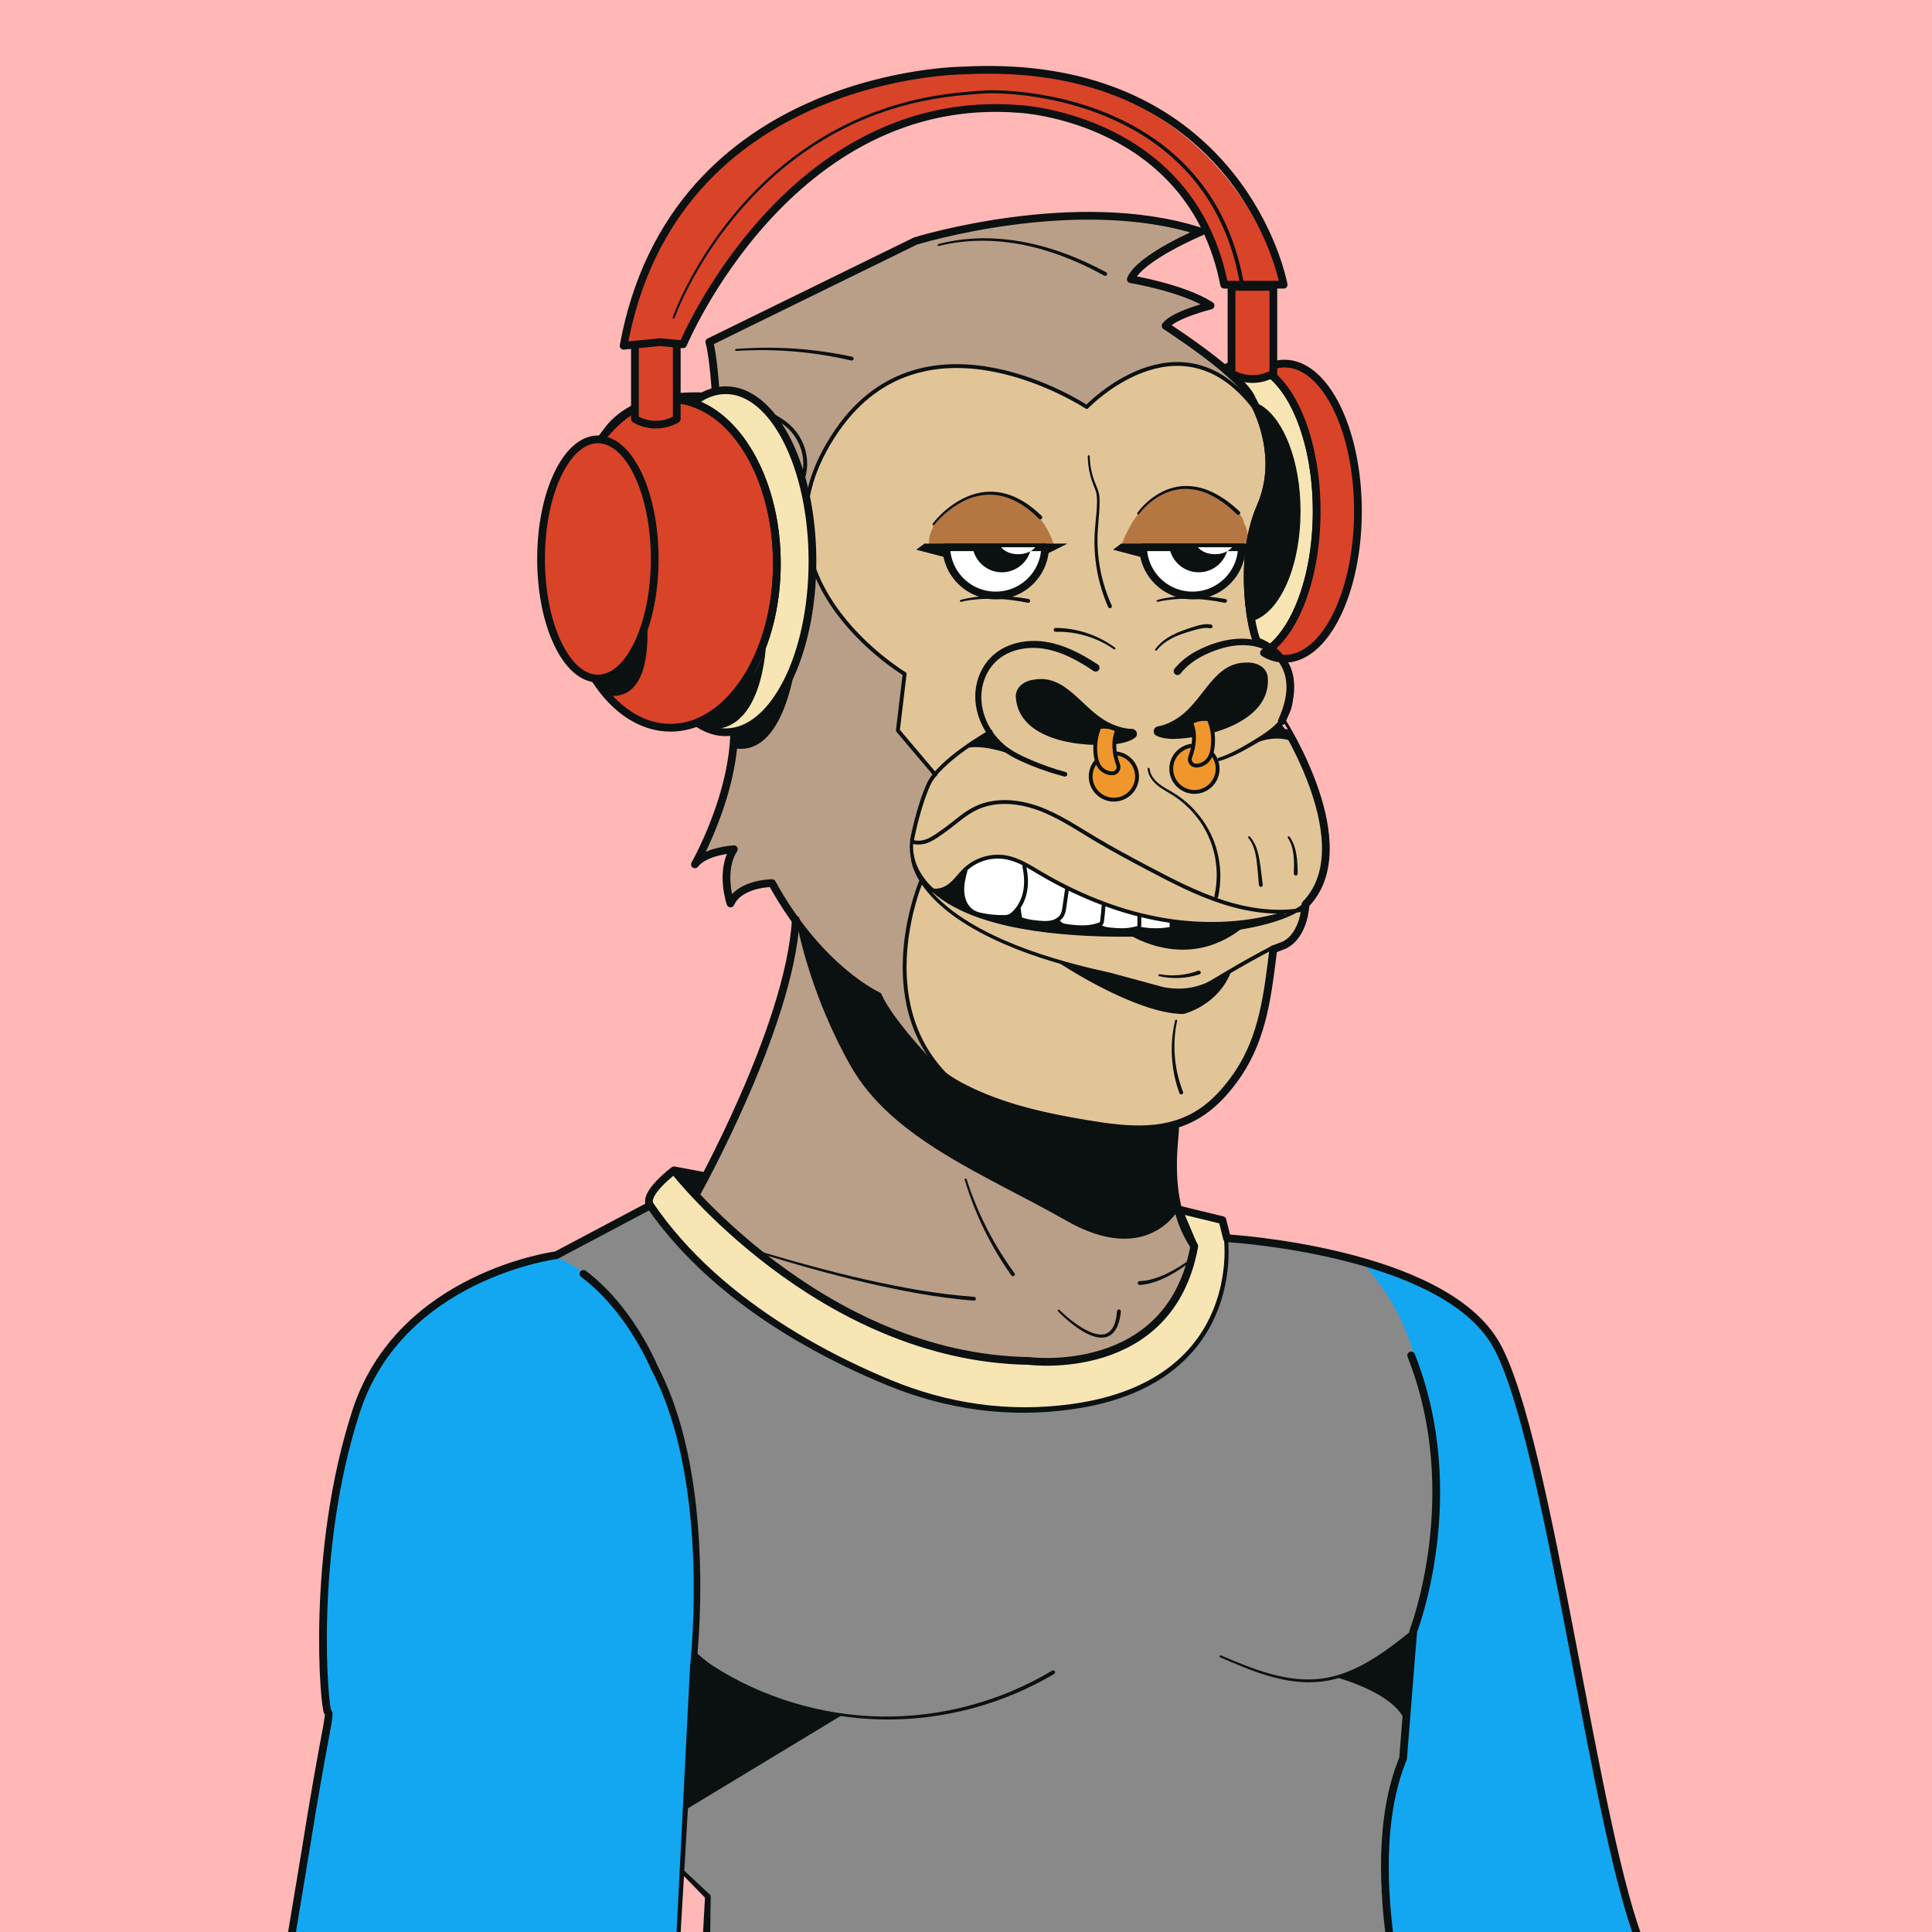 <svg xmlns="http://www.w3.org/2000/svg" xmlns:xlink="http://www.w3.org/1999/xlink" x="0px" y="0px" viewBox="0 0 500 500" style="enable-background:new 0 0 500 500;" xml:space="preserve"><g id="BACKGROUND">	<rect style="fill:#FFB8B6;" width="500" height="500"></rect></g><g id="OBJECTS">	<g>		<defs>			<rect id="SVGID_1_" width="500" height="500"></rect>		</defs>		<clipPath id="SVGID_00000101098686947141182040000007346870497840362683_">			<use xlink:href="#SVGID_1_" style="overflow:visible;"></use>		</clipPath>		<g style="clip-path:url(#SVGID_00000101098686947141182040000007346870497840362683_);">			<g>				<g>					<path style="fill:#FFFFFF;" d="M285.064,239.206l-0.068,0.052l-0.054,0.107c-0.005,0.017-0.008,0.033-0.01,0.05l-0.067,0.166      l0.143,0.095c0.053,0.045,0.129,0.091,0.233,0.141c0.839,0.403,1.825,0.479,2.695,0.546c0.807,0.06,1.662,0.119,2.47,0.119      c0.573,0,1.088-0.029,1.573-0.088c0.699-0.085,1.397-0.243,2.071-0.395c0.305-0.069,0.401-0.124,0.462-0.196l0.027-0.032      l0.015-0.039c0.022-0.056,0.028-0.121,0.028-0.289l0.009-2.33l0.001-0.195l-0.189-0.048c-2.709-0.695-5.483-1.556-8.243-2.56      l-0.308-0.112l-0.027,0.326c-0.118,1.432-0.244,2.693-0.386,3.854c-0.024,0.195-0.056,0.461-0.214,0.68      C285.188,239.112,285.131,239.155,285.064,239.206z"></path>					<path style="fill:#BA9F88;" d="M174.148,113.22c1.552,0,3.127,0.1,4.681,0.296c5.768,0.731,10.663,2.755,14.157,5.854      c1.485,1.318,2.774,2.873,4.021,4.377c1.585,1.913,3.22,3.886,5.244,5.346c0.282,0.203,0.611,0.421,0.956,0.449      c0.025,0.002,0.051,0.003,0.077,0.003c0.412,0,0.847-0.259,1.37-0.814c2.199-2.33,3.463-5.506,3.468-8.713      c0.005-3.205-1.25-6.384-3.442-8.722c-1.222-1.303-2.789-2.44-4.932-3.579c-3.801-2.02-8.159-3.442-13.716-4.476l-0.128-0.024      l-0.093,0.091c-0.139,0.136-0.329,0.214-0.523,0.214c-0.021,0-0.041-0.001-0.062-0.003c-1.833-0.152-3.614-0.228-5.294-0.228      c-10.443,0-17.925,2.929-22.239,8.705c-1.455,1.948-2.568,4.27-3.308,6.901l-0.192,0.683l0.578-0.412      C160.154,115.332,167.036,113.22,174.148,113.22z"></path>					<path style="fill:#0B1011;" d="M281.824,241.54c2.816,0.131,5.703,0.195,8.825,0.195c1.748,0,3.597-0.021,5.497-0.063      c2.193-0.043,4.537-0.127,7.166-0.255c0.727-0.033,1.45-0.06,2.171-0.087c1.63-0.061,3.315-0.123,4.981-0.258      c5.303-0.39,9.936-1.021,14.163-1.928c1.074-0.23,2.161-0.497,3.232-0.792l-0.119-0.485c-4.58,0.989-9.372,1.49-14.245,1.49      c-3.155,0-6.45-0.225-9.793-0.67l-0.283-0.038v0.286l0,1.122c0,0.095,0,0.273-0.129,0.412      c-0.109,0.115-0.254,0.142-0.332,0.156c-1.275,0.236-2.589,0.356-3.906,0.356c-1.462,0-2.917-0.146-4.323-0.434      c-0.034-0.007-0.069-0.027-0.11-0.064l-0.105-0.094l-0.135,0.04c-0.082,0.025-0.158,0.042-0.22,0.056      c-0.701,0.158-1.407,0.316-2.12,0.403c-0.507,0.063-1.042,0.093-1.638,0.093c-0.824,0-1.689-0.06-2.504-0.121      c-0.914-0.071-1.95-0.15-2.874-0.593c-0.175-0.085-0.356-0.187-0.484-0.365c-0.029-0.039-0.051-0.091-0.074-0.145l-0.091-0.21      l-0.217,0.072c-1.252,0.416-2.595,0.618-4.106,0.618c-1.414,0-2.816-0.168-3.88-0.315c-0.828-0.114-1.757-0.296-2.299-1.003      c-0.062-0.08-0.119-0.175-0.18-0.299l-0.111-0.225l-0.224,0.111c-0.439,0.217-0.826,0.358-1.22,0.443      c-0.5,0.107-1.04,0.159-1.651,0.159c-0.645,0-1.305-0.058-1.873-0.113c-1.326-0.129-2.733-0.292-4.063-0.736      c-0.161-0.053-0.43-0.142-0.617-0.355c-0.207-0.235-0.252-0.544-0.284-0.77l-0.158-1.098l-0.077-0.535l-0.358,0.405      c-0.212,0.24-0.41,0.445-0.605,0.627c-0.315,0.292-0.745,0.653-1.275,0.844c-0.465,0.167-0.943,0.188-1.431,0.196      c-0.124,0.002-0.248,0.003-0.371,0.003c-0.785,0-1.61-0.04-2.451-0.118l-0.092,0.489c3.278,0.938,6.791,1.68,10.742,2.27      C271.981,240.876,276.642,241.309,281.824,241.54z"></path>					<path style="fill:#E2C597;" d="M329.016,245.12l0.02-0.016c0.071-0.058,0.137-0.099,0.203-0.124l0.115-0.044l0.016-0.006      l0.033-0.018l2.696-1.031c3.217-1.618,4.358-5.592,4.754-7.818l0.061-0.345l-0.346,0.055c-0.349,0.055-0.701,0.103-1.054,0.147      l-0.048,0.006l-0.042,0.023c-1.137,0.629-2.369,1.191-3.767,1.717c-2.145,0.776-4.412,1.415-6.927,1.952      c-1.177,0.251-2.429,0.486-3.829,0.718l-0.061,0.01l-0.049,0.037c-4.498,3.407-9.449,5.134-14.716,5.134      c-4.255,0-8.697-1.15-12.845-3.326l-0.056-0.029l-0.063,0.001c-0.747,0.007-1.494,0.011-2.241,0.011      c-3.233,0-6.198-0.067-9.065-0.204c-5.197-0.239-9.872-0.679-14.293-1.343c-5.309-0.799-9.88-1.876-13.974-3.294      c-5.072-1.781-9.008-3.944-12.032-6.614l-0.053-0.046l-0.069-0.012l-0.08-0.017l-0.059-0.013l-0.74-0.156l0.501,0.566      c0.619,0.701,1.203,1.314,1.785,1.876c2.897,2.787,6.487,5.317,10.974,7.736c6.848,3.678,14.869,6.657,25.243,9.377      l3.273,0.822l3.303,0.749c0.964,0.202,2.001,0.461,3.268,0.818l3.267,0.886l6.53,1.771c0.353,0.089,0.697,0.185,1.039,0.281      c0.727,0.204,1.479,0.415,2.224,0.519c0.97,0.149,1.992,0.225,3.032,0.225l0.292-0.002c2.315-0.035,4.503-0.471,6.504-1.294      c0.907-0.382,1.789-0.852,2.949-1.574l2.9-1.742c3.967-2.342,7.698-4.421,11.404-6.356L329.016,245.12z M303.406,252.674      c2.324,0,4.589-0.41,6.733-1.219c0.029-0.011,0.058-0.016,0.088-0.016c0.103,0,0.197,0.065,0.234,0.162      c0.024,0.063,0.021,0.131-0.006,0.191c-0.027,0.061-0.077,0.107-0.14,0.131c-1.941,0.63-3.955,0.947-6,0.947      c-1.451,0-2.895-0.162-4.291-0.482C301.134,252.573,302.271,252.674,303.406,252.674z"></path>					<path style="fill:#FFFFFF;" d="M302.712,240.163l0.206-0.037v-0.21l0-1.109l0-0.216l-0.214-0.031      c-1.2-0.176-2.303-0.361-3.371-0.565c-1.267-0.243-2.59-0.532-3.933-0.859l-0.308-0.075l-0.001,0.317l-0.008,2.068      c0,0.109-0.018,0.243-0.048,0.369l-0.062,0.257l0.26,0.048c1.275,0.236,2.581,0.355,3.882,0.355      C300.333,240.475,301.543,240.37,302.712,240.163z"></path>					<path style="fill:#E2C597;" d="M330.458,236.189c-4.407-0.067-9.102-0.887-13.954-2.439      c-7.116-2.275-14.011-5.919-19.552-8.847c-4.553-2.405-9.385-4.985-13.998-7.755c-0.805-0.484-1.608-0.975-2.411-1.467      c-3.831-2.346-7.792-4.773-12.074-6.308c-1.992-0.714-5.082-1.566-8.494-1.566c-2.71,0-5.199,0.54-7.396,1.604      c-1.955,0.946-3.703,2.33-5.393,3.668c-0.871,0.69-1.766,1.4-2.696,2.055l-0.605,0.428c-1.985,1.412-3.859,2.746-6.201,2.746      c-0.43,0-0.877-0.045-1.327-0.133l-0.276-0.054l-0.021,0.281c-0.144,1.892,0.247,4.009,1.1,5.959      c0.888,2.036,2.284,3.951,4.149,5.694l0.005,0.005l0.035,0.03l0.052,0.043l0.095,0.036c0.219,0.037,0.449,0.056,0.684,0.056      c1.072,0,2.217-0.378,3.141-1.038c1.001-0.714,1.801-1.621,2.648-2.582c0.559-0.635,1.138-1.292,1.778-1.881      c2.261-2.081,5.359-3.274,8.501-3.274c0.741,0,1.479,0.068,2.192,0.201c2.895,0.54,5.477,2.081,7.973,3.572l0.727,0.434      c9.995,5.925,20.186,9.911,30.29,11.849c4.68,0.897,9.405,1.352,14.044,1.352c5.909,0,11.644-0.732,17.046-2.175      L330.458,236.189z"></path>					<path style="fill:#12D1FF;" d="M332.063,236.973l0.355-0.145l0.169-0.068c0.097-0.038,0.193-0.077,0.289-0.117l-0.109-0.48      c-0.086,0.004-0.173,0.005-0.26,0.007l-0.215,0.004l-0.335,0.011l0.107,0.318l0.01,0.029c0.001,0.017,0,0.039,0,0.057      L332.063,236.973z"></path>					<path style="fill:#E2C597;" d="M319.718,277.559c6.195-9.213,7.481-19.482,8.843-30.355l0.111-0.884l0.06-0.476l-0.424,0.223      c-3.332,1.755-6.71,3.635-10.039,5.588l-0.072,0.042l-0.032,0.077c-3.434,8.148-11.45,10.276-11.979,10.408      c-11.13-0.098-28.279-10.785-31.606-12.928l-0.031-0.02l-0.035-0.01c-8.347-2.416-15-5.031-20.936-8.228      c-4.515-2.443-8.129-4.998-11.048-7.812c-1.473-1.426-2.738-2.911-3.759-4.413l-0.269-0.396l-0.171,0.448      c-1.943,5.09-10.762,31.385,6.513,49.168c1.364,0.973,2.874,1.881,4.65,2.804c10.096,5.236,21.502,7.617,31.327,9.256      c5.293,0.882,9.686,1.469,13.923,1.469c6.938,0,12.346-1.66,17.019-5.226c2.059-1.571,3.991-3.514,5.906-5.938      C318.357,279.488,319.028,278.573,319.718,277.559z M304.349,264.137c-1.293,6.132-0.744,12.706,1.561,18.516      c0.025,0.062,0.024,0.13-0.003,0.191c-0.026,0.061-0.075,0.109-0.137,0.133c-0.03,0.012-0.061,0.018-0.092,0.018      c-0.103,0-0.194-0.062-0.232-0.158C303.266,276.901,302.877,270.263,304.349,264.137z"></path>					<path style="fill:#F7E5B4;" d="M174.265,303.938l-0.192,0.155c-2.305,1.861-6.361,5.811-5.216,7.446l0.017,0.024l0.001,0.001      c8.19,11.982,19.908,22.795,34.841,32.159c6.578,4.114,13.685,7.899,21.123,11.249c3.511,1.569,7.283,3.199,11.086,4.491      c3.931,1.344,7.805,2.407,11.514,3.161c5.858,1.21,11.839,1.824,17.773,1.824c1.997,0,4.016-0.07,6-0.209      c9.076-0.633,16.653-2.362,23.163-5.285c3.793-1.709,7.175-3.832,10.051-6.309c3.018-2.581,5.567-5.645,7.574-9.106      c1.951-3.381,3.371-7.114,4.22-11.094c0.827-3.914,1.096-7.735,0.8-11.356l-0.007-0.083l-0.055-0.062      c-0.091-0.104-0.148-0.203-0.174-0.306l-1.024-4.096l-0.037-0.147l-0.147-0.036l-8.893-2.166l-0.484-0.118l0.194,0.458      l3.025,7.13c0.051,0.086,0.079,0.133,0.107,0.18c0.037,0.062,0.074,0.125,0.116,0.186c0.081,0.12,0.118,0.266,0.111,0.447      l-0.001,0.026l0.004,0.025c0.017,0.1,0.019,0.185,0.005,0.259c-5.017,27.421-29.081,30.381-39.195,30.381      c-2.426,0-4.02-0.17-4.314-0.205c-50.67-0.848-87.766-43.926-91.829-48.835L174.265,303.938z"></path>					<path style="fill:#FFFFFF;" d="M276.668,230.285l-0.308-0.15l-0.049,0.339l-0.618,4.261c-0.103,0.713-0.22,1.52-0.605,2.217      c-0.201,0.363-0.502,0.703-0.922,1.041l-0.139,0.112l0.06,0.168c0.049,0.137,0.109,0.25,0.183,0.345      c0.427,0.558,1.241,0.712,1.97,0.812c1.044,0.144,2.421,0.309,3.806,0.309c1.662,0,3.086-0.235,4.353-0.718      c0.206-0.08,0.345-0.149,0.422-0.255c0.077-0.106,0.102-0.265,0.124-0.447c0.162-1.326,0.3-2.709,0.411-4.108l0.015-0.187      l-0.176-0.066C282.271,232.855,279.402,231.62,276.668,230.285z"></path>					<path style="fill:#898989;" d="M423.804,503.14c-5.53-13.93-10.87-41.88-16.52-71.47c-6.61-34.61-13.45-70.41-20.77-83.33      c-5.88-10.39-19.71-16.88-33.48-20.89c-16.11-4.69-32.12-6-35.18-6.22l-0.29-0.02l0.02,0.29c0.26,3.52-0.01,7.25-0.79,11.07      c-0.84,4.04-2.26,7.84-4.23,11.29c-2.03,3.54-4.61,6.68-7.67,9.32c-2.92,2.54-6.35,4.72-10.2,6.48      c-6.58,2.99-14.25,4.78-23.42,5.47c-2.15,0.16-4.33,0.24-6.5,0.24c-5.86,0-11.76-0.59-17.54-1.75      c-3.76-0.75-7.68-1.8-11.66-3.14c-3.64-1.22-7.11-2.67-11.2-4.47c-7.5-3.34-14.68-7.11-21.32-11.22      c-7.18-4.45-13.7-9.29-19.37-14.36c-6.04-5.42-11.26-11.24-15.54-17.31l-0.13-0.18l-0.19,0.1l-23.52,12.47      c-0.08,0.04-0.17,0.07-0.26,0.08c-0.4,0.05-40.01,5.5-51.19,39.88c-11.07,34.06-8.65,72.53-7.5,76.97l0.03,0.09l0.08,0.05      c0.63,0.42,0.35,1.94-0.7,7.59c-0.98,5.27-2.62,14.09-5.05,29.33l-3.9,23.5l-0.05,0.29h0.29l98.87-0.02h0.24l0.01-0.23      l1.89-37.37l0.96-18.91l0.47-9.46l0.24-4.73l0.06-1.18c0.01-0.18,0.03-0.41,0.05-0.59l0.06-0.58l0.17-1.85l0.05-0.5      c0.37-4.86,0.59-9.67,0.64-14.43v-0.07c0.08-7.93-0.3-15.68-1.13-23.18c-0.73-6.54-1.86-12.77-3.36-18.52      c-0.73-2.83-1.65-5.76-2.81-8.96c-1.1-2.93-2.39-5.81-3.82-8.56l-0.02-0.06c-0.9-2.07-2.06-4.33-3.45-6.72      c-1.33-2.26-2.73-4.38-4.17-6.32c-3.24-4.37-6.76-8-10.48-10.77c-0.33-0.25-0.4-0.72-0.15-1.06c0.05-0.06,0.1-0.12,0.17-0.16      c0.12-0.09,0.27-0.14,0.43-0.14c0.16,0,0.32,0.05,0.45,0.15c3.82,2.88,7.44,6.62,10.75,11.12c1.46,1.98,2.88,4.16,4.23,6.46      c0.09,0.16,0.18,0.32,0.26,0.47c1.32,2.32,2.35,4.36,3.23,6.39c1.36,2.64,2.57,5.37,3.62,8.14c0.03,0.06,0.05,0.12,0.07,0.18      c0.06,0.13,0.11,0.27,0.16,0.4c1.17,3.25,2.09,6.23,2.82,9.1c0.39,1.52,0.76,3.08,1.09,4.67c0.06,0.27,0.12,0.55,0.18,0.83      c0.87,4.22,1.56,8.64,2.05,13.21c0.26,2.38,0.47,4.78,0.62,7.2c0.68,9.92,0.59,20.22-0.26,30.72l-0.01,0.12l0.09,0.08      c0.76,0.7,2.08,1.82,4.02,3.19l0.06,0.05h0.01c12.94,8.23,28.5,12.88,43.82,13.09h1.11c15.17,0,30.06-4.12,43.05-11.92      c0.04-0.02,0.08-0.03,0.13-0.03c0.09,0,0.17,0.04,0.21,0.12c0.04,0.06,0.05,0.12,0.03,0.19c-0.01,0.06-0.06,0.12-0.11,0.15      c-12.97,7.69-27.79,11.76-42.88,11.76c-0.52,0-1.03-0.01-1.54-0.02c-3.49-0.06-7.07-0.37-10.66-0.9l-0.09-0.01l-0.08,0.04      l-39.52,23.91l-0.11,0.07l-0.01,0.13l-0.95,16.16l-0.01,0.12l0.1,0.08l0.02,0.02l0.02,0.01l6.57,6.12      c0.09,0.08,0.14,0.2,0.14,0.33l-0.16,12.2l-0.01,0.25h0.26l175.13-0.03h0.28l-0.04-0.29c-0.4-2.88-0.72-5.68-0.96-8.4      c-0.26-2.9-0.43-5.72-0.5-8.43c-0.32-12.34,1.24-22.78,4.69-31.17l0.01-0.04l0.01-0.03l0.01-0.21c0.1-1.23,0.43-5.45,0.83-10.5      v-0.07l-0.03-0.07c-3.21-5.59-13.56-9.07-16.65-10l-0.07-0.02l-0.07,0.02c-1.56,0.45-3.02,0.75-4.45,0.91      c-1.02,0.12-2.08,0.19-3.15,0.19c-3.2,0-6.57-0.53-10.29-1.61c-4.23-1.22-8.23-2.92-12.66-4.86c4.45,1.88,8.46,3.55,12.7,4.73      c3.61,1.01,6.88,1.51,9.99,1.51c1.15,0,2.29-0.07,3.37-0.21c4.02-0.5,8.25-2.05,12.59-4.61c3.78-2.23,7.33-4.99,10.37-7.4      l0.08-0.07l0.01-0.1l0.04-0.42c0.01-0.06,0.02-0.13,0.05-0.2c0.13-0.35,13.44-35.54-0.55-70.82c-0.07-0.18-0.07-0.39,0.01-0.57      c0.08-0.19,0.23-0.33,0.41-0.4c0.09-0.04,0.19-0.06,0.28-0.06c0.31,0,0.58,0.19,0.7,0.48c13.45,33.92,1.89,68.15,0.68,71.55      c-0.04,0.1-0.06,0.18-0.08,0.23l-0.02,0.03v0.04l-0.02,0.29c-0.35,3.93-1.42,17.5-2.07,25.8l-0.09,1.13      c-0.05,0.54-0.09,1.06-0.12,1.54l-0.04,0.47l-0.07,0.87l-0.06,0.76l-0.05,0.65l-0.1,1.27c-0.01,0.08-0.02,0.15-0.05,0.23      c-4.89,11.79-5.95,27.82-3.15,47.64l0.03,0.22h0.21l37.77-0.01l24.92,0.25h0.37L423.804,503.14z"></path>					<path style="fill:#BA9F88;" d="M189.524,181.273c0.057,0.005,0.119,0.025,0.193,0.053l0.038,0.014l0.04,0.001      c0.544,0.022,1.099,0.037,1.656,0.037c2.184,0,3.874-0.248,5.32-0.781c3.976-1.462,6.507-5.219,7.931-8.112      c1.892-3.846,2.958-8.142,3.083-12.423c0.004-0.131,0.138-0.243,0.245-0.243c0.15,0.005,0.259,0.12,0.256,0.258      c-0.116,3.935-1.033,7.939-2.654,11.58l-0.014,0.032l-0.005,0.034c-0.748,5.116-3.959,21.809-13.856,21.809      c-0.337,0-0.684-0.02-1.031-0.059l-0.251-0.028l-0.026,0.251c-1.147,10.993-5.551,21.427-8.074,26.669l-0.296,0.614      l0.623-0.277c3.243-1.444,6.992-1.67,7.15-1.679c0.305,0,0.559,0.139,0.693,0.372c0.143,0.247,0.135,0.548-0.02,0.787      c-2.402,3.679-1.865,8.643-1.33,11.275l0.098,0.484l0.332-0.365c3.387-3.731,9.878-3.774,10.152-3.774      c0.274,0,0.526,0.149,0.657,0.389c1.734,3.16,3.641,6.2,5.667,9.036l0.042,0.058l0.066,0.027      c0.25,0.104,0.416,0.333,0.444,0.612l0.007,0.068l0.04,0.055c10.469,14.289,20.724,18.975,20.827,19.021      c0.183,0.084,0.328,0.24,0.396,0.43c0.019,0.051,1.927,5.023,11.863,15.813l0.393-0.307      c-12.527-19.082-2.483-43.984-2.081-44.958l0.022-0.038l0.062-0.123l-0.071-0.118c-0.936-1.557-2.032-3.668-2.217-6.198      l0.002-0.041c-0.252-1.35-0.286-2.636-0.105-3.87l0.01-0.068l-0.026-0.064c-0.023-0.055-0.03-0.098-0.023-0.137      c0.015-0.081,1.484-8.114,4.261-14.397c0.333-0.753,0.837-1.567,1.497-2.417l0.124-0.16l-0.131-0.155l-9.355-11.054      c-0.044-0.053-0.066-0.123-0.057-0.191l1.719-14.318l0.019-0.157l-0.134-0.084c-2.101-1.326-20.646-13.494-24.707-32.025      c-2.25-10.265,0.22-20.725,7.34-31.089c7.637-11.117,18.122-16.754,31.162-16.754c16.13,0,30.756,8.601,33.524,10.325      l0.167,0.104l0.14-0.137c1.865-1.826,11.756-10.936,23.336-10.936c0.348,0,0.696,0.008,1.047,0.025      c5.508,0.262,10.62,2.619,15.196,7.004l0.36-0.346c-1.19-1.346-2.844-2.914-4.917-4.661      c-6.463-5.423-15.038-10.947-15.122-11.002c-0.17-0.11-0.29-0.287-0.33-0.485c-0.039-0.199,0.004-0.408,0.12-0.574      c1.517-2.183,6.752-4.014,9.738-4.911l0.598-0.18l-0.557-0.283c-7.113-3.612-17.826-5.452-18.278-5.529      c-0.232-0.037-0.432-0.179-0.542-0.379c-0.112-0.203-0.124-0.441-0.034-0.655c1.957-4.617,11.953-9.647,16.16-11.596      l0.611-0.283l-0.648-0.184c-7.672-2.182-16.497-3.289-26.229-3.289c-23.001,0-43.785,6.196-44.658,6.46l-52.568,25.747      l-0.179,0.088l0.046,0.194c0.903,3.832,1.451,11.863,1.552,13.434l0.012,0.194l0.191,0.036      c5.559,1.043,9.929,2.475,13.754,4.508c2.193,1.165,3.802,2.334,5.063,3.679c2.278,2.429,3.582,5.733,3.577,9.065      c-0.005,3.332-1.318,6.632-3.604,9.054c-0.447,0.474-0.867,0.767-1.284,0.893l-0.361,0.11l0.242,0.289      c1.135,1.361,1.778,3.166,1.764,4.954c-0.009,2.162-1.028,4.254-2.726,5.595c-0.745,0.594-1.675,1.054-2.846,1.405      c-0.468,0.152-0.954,0.256-1.425,0.356c-0.565,0.121-1.098,0.235-1.582,0.42c-0.932,0.34-1.579,1.204-2.162,2.059      c-0.567,0.854-1.033,1.781-1.387,2.757c-0.549,1.511-1.051,3.788-0.329,6.057c0.09,0.301,0.213,0.571,0.342,0.855      c0.083,0.183,0.172,0.377,0.258,0.596c0.07,0.194,0.141,0.499,0.07,0.805c-0.058,0.254-0.208,0.503-0.422,0.703      c-0.349,0.32-0.786,0.541-1.413,0.714c-0.503,0.145-1.023,0.245-1.549,0.297c-0.272,0.026-0.55,0.039-0.825,0.039      c-1.857,0-3.671-0.588-5.109-1.657c-1.683-1.251-2.89-3.133-3.313-5.162c0.454,2.015,1.672,3.874,3.357,5.101      c0.875,0.638,1.884,1.094,2.998,1.354l0.214-0.438c-0.671-0.542-1.141-1.572-1.484-2.324l-0.027-0.059      c-1.171-2.563-1.454-5.641-0.798-8.668c0.753-3.474,2.625-6.898,5.724-10.467c0.317-0.366,0.713-0.821,0.737-1.399      c0.015-0.351-0.114-0.675-0.217-0.935c-2.901-7.309-7.519-13.993-13.356-19.332l-0.061-0.055l-0.082-0.009      c-1.272-0.133-2.562-0.201-3.832-0.201c-7.476,0-14.594,2.333-20.041,6.57l-0.072,0.056l-0.019,0.089      c-2.614,12.042,2.741,26.047,2.795,26.187C167.277,178.932,189.303,181.253,189.524,181.273z M190.479,90.695      C190.479,90.695,190.478,90.695,190.479,90.695l0-0.125c-0.003,0-0.007-0.002-0.007-0.007c2.695-0.221,5.429-0.329,8.133-0.329      c7.338,0,14.688,0.785,21.844,2.334c0.065,0.014,0.121,0.053,0.157,0.109c0.036,0.056,0.048,0.123,0.034,0.188      c-0.025,0.114-0.127,0.197-0.244,0.197c-0.018,0-0.036-0.002-0.053-0.006c-7.651-1.786-15.523-2.691-23.4-2.691      c-2.149,0-4.324,0.068-6.464,0.203L190.479,90.695L190.479,90.695z M162.345,150.67c4.218,12.777,14.74,23.367,27.474,27.631      c0.131,0.044,0.202,0.186,0.158,0.317c-0.034,0.102-0.129,0.171-0.237,0.171c-0.027,0-0.054-0.004-0.079-0.013      C176.88,174.318,166.414,163.55,162.345,150.67z M204.974,160.407c0.033,0,0.066,0.007,0.097,0.02      c0.127,0.053,0.187,0.2,0.133,0.327c-0.822,1.833-1.669,3.724-2.839,5.443c-1.251,1.876-2.824,3.284-4.549,4.076      c-1.321,0.626-2.854,0.956-4.435,0.956c-0.524,0-1.057-0.036-1.584-0.107c-2.055-0.288-3.999-1.192-5.471-2.543      c1.504,1.305,3.45,2.163,5.493,2.408c0.443,0.05,0.891,0.076,1.331,0.076c1.642,0,3.218-0.354,4.558-1.024      c1.658-0.802,3.161-2.204,4.344-4.054c1.118-1.714,1.954-3.685,2.692-5.424C204.782,160.467,204.873,160.407,204.974,160.407z       M242.886,63.407c3.758-0.992,7.748-1.49,11.865-1.49c3.401,0,6.893,0.34,10.381,1.011c6.801,1.308,13.861,3.916,20.986,7.75      c0.121,0.065,0.167,0.217,0.102,0.339c-0.044,0.081-0.128,0.132-0.221,0.132c-0.041,0-0.081-0.01-0.118-0.03      c-7.049-3.892-14.046-6.563-20.799-7.938c-3.658-0.744-7.319-1.122-10.884-1.122c-3.912,0-7.715,0.456-11.304,1.354l-0.002,0      C242.893,63.412,242.888,63.412,242.886,63.407z"></path>					<path style="fill:#FFFFFF;" d="M252.039,235.851c0.679,0.374,1.447,0.562,2.176,0.709c1.69,0.343,3.427,0.517,5.163,0.517      l0.361-0.002c0.425-0.006,0.873-0.024,1.268-0.167c0.448-0.162,0.825-0.48,1.104-0.74c1.455-1.354,2.49-3.307,2.915-5.501      c0.371-1.917,0.304-4.05-0.201-6.339c-0.02-0.092,0.023-0.166,0.051-0.202l0.184-0.239l-0.269-0.137      c-1.661-0.843-3.074-1.355-4.445-1.611c-0.681-0.126-1.384-0.19-2.09-0.19c-2.945,0-5.873,1.103-8.032,3.025l-0.056,0.05      l-0.019,0.073c-0.476,1.794-1.015,3.828-0.868,5.843C249.405,232.65,250.195,234.837,252.039,235.851z"></path>					<path style="fill:#0B1011;" d="M248.818,226.402l-0.166,0.185c-0.104,0.116-0.208,0.231-0.31,0.346      c-0.827,0.939-1.682,1.91-2.732,2.659c-0.843,0.601-1.876,0.994-2.908,1.105l-0.599,0.065l0.469,0.378      c2.121,1.711,4.617,3.175,7.631,4.475l0.285-0.396c-0.981-1.096-1.587-2.602-1.706-4.242c-0.116-1.59,0.188-3.16,0.465-4.351      L248.818,226.402z"></path>					<path style="fill:#FFFFFF;" d="M263.864,234.851l-0.076,0.115l0.057,0.126c0.015,0.033,0.025,0.055,0.027,0.064l0.274,1.908      c0.03,0.212,0.063,0.398,0.164,0.512c0.081,0.092,0.219,0.15,0.399,0.21c1.287,0.431,2.659,0.588,3.953,0.713      c0.684,0.067,1.256,0.111,1.821,0.111c0.579,0,1.086-0.049,1.55-0.149c1.19-0.255,2.144-0.894,2.618-1.751      c0.341-0.614,0.446-1.339,0.547-2.04l0.658-4.538l0-0.001l0.011-0.042l0.039-0.189l-0.172-0.086      c-2.423-1.213-4.664-2.433-6.851-3.73l-0.729-0.433c-0.768-0.459-1.589-0.946-2.424-1.404l-0.474-0.26l0.109,0.53      c0.465,2.264,0.516,4.366,0.152,6.246C265.231,232.239,264.659,233.653,263.864,234.851z"></path>					<path style="fill:#BA9F88;" d="M294.905,331.805c2.183-0.072,4.532-0.729,7.204-2.008c1.739-0.848,3.46-1.87,5.115-3.038      l0.073-0.051l0.024-0.086c0.395-1.41,0.684-2.621,0.909-3.811l0.014-0.074l-0.03-0.07l-0.119-0.281      c-1.59-2.47-2.823-5.237-3.685-8.263l-0.139-0.487l-0.302,0.406c-1.409,1.891-5.498,6.29-13.026,6.29      c-4.482,0-9.485-1.558-14.87-4.63c-4.402-2.511-9.024-4.934-13.495-7.277c-16.551-8.675-33.667-17.646-42.168-32.581      c-8.631-15.162-12.314-29.383-13.497-34.794l-0.493,0.027c-2.831,26.435-23.106,63.744-25.408,67.911l-0.089,0.161l0.127,0.133      c3.512,3.681,9.245,9.292,16.613,15.113l0.038,0.03l0.047,0.014l0.242,0.07l1.713,0.504l3.43,0.996      c2.321,0.668,4.636,1.313,6.883,1.917c4.729,1.273,9.392,2.435,13.859,3.454c5.017,1.122,9.598,2.03,14.005,2.775      c5.216,0.842,9.846,1.402,14.158,1.711c0.144,0.01,0.248,0.13,0.238,0.268c-0.009,0.13-0.119,0.232-0.249,0.232      c-4.344-0.347-8.986-0.948-14.211-1.837c-4.404-0.783-8.984-1.731-13.999-2.897c-4.458-1.057-9.114-2.259-13.838-3.573      c-2.234-0.621-4.544-1.285-6.867-1.975l-3.423-1.026l-0.647-0.196l-0.226,0.437c15.072,11.682,39.015,25.705,67.484,26.165      c0.027,0.001,0.057,0.003,0.087,0.007c0.326,0.043,2.09,0.255,4.75,0.255c8.582,0,29.262-2.358,35.915-24.2l0.217-0.712      l-0.603,0.437c-1.452,1.053-2.948,1.988-4.445,2.779c-2.719,1.404-5.035,2.127-7.286,2.277c0,0-0.001,0-0.001,0      c-0.148,0-0.256-0.102-0.265-0.233C294.663,331.933,294.768,331.814,294.905,331.805z M289.811,339.412l-0.198,1.394      c-0.036,0.138-0.069,0.303-0.103,0.467c-0.061,0.3-0.119,0.583-0.219,0.861c-0.262,0.955-0.705,1.81-1.287,2.492      c-0.609,0.717-1.528,1.197-2.458,1.283c-0.174,0.018-0.343,0.027-0.511,0.027c-0.676,0-1.406-0.139-2.23-0.425      c-1.506-0.543-2.97-1.379-4.743-2.71c-1.448-1.098-2.826-2.313-4.093-3.608c1.309,1.26,2.708,2.438,4.174,3.498      c1.759,1.263,3.266,2.082,4.743,2.575c0.744,0.242,1.432,0.364,2.047,0.364c0.197,0,0.39-0.012,0.575-0.037      c0.87-0.108,1.658-0.542,2.218-1.223c0.531-0.655,0.926-1.469,1.144-2.357c0.088-0.258,0.141-0.548,0.192-0.829      c0.027-0.152,0.055-0.303,0.089-0.453l0.161-1.341c0.019-0.164,0.126-0.259,0.252-0.259c0.096,0.01,0.156,0.043,0.197,0.095      C289.8,339.28,289.819,339.346,289.811,339.412z M262.359,329.817c-0.01,0.066-0.045,0.124-0.099,0.163      c-0.043,0.032-0.094,0.049-0.148,0.049c-0.081,0-0.154-0.037-0.202-0.102c-5.34-7.543-9.39-15.848-12.041-24.688      c2.814,8.769,6.996,16.978,12.444,24.392C262.353,329.685,262.369,329.751,262.359,329.817z"></path>					<g>						<path style="fill:#E2C597;" d="M333.601,191.406l-0.051-0.094l-0.103-0.028c-0.943-0.257-1.949-0.387-2.991-0.387       c-1.948,0-3.625,0.442-4.69,0.813c-0.866,0.508-1.692,0.984-2.511,1.456l-0.108,0.062c-2.338,1.328-4.88,2.668-7.624,3.475       c-0.017,0.005-0.035,0.008-0.052,0.008c-0.081,0-0.153-0.054-0.176-0.132c-0.028-0.095,0.027-0.197,0.123-0.227       c2.692-0.841,5.184-2.21,7.475-3.564l0.652-0.389c2.141-1.274,4.354-2.592,6.206-4.243c0.389-0.342,0.771-0.726,1.169-1.173       l0.082-0.092l-0.023-0.121c-0.031-0.161-0.014-0.317,0.047-0.452c2.907-6.341,2.866-11.529-0.123-15.42       c-0.722-0.941-1.596-1.776-2.598-2.484c-0.043-0.031-0.087-0.06-0.131-0.09l-0.082-0.056       c-0.316-0.173-0.605-0.316-0.883-0.439c-1.642-0.739-3.519-1.114-5.578-1.114c-0.75,0-1.523,0.051-2.299,0.152       c-2.482,0.323-5.084,1.138-7.733,2.422c-2.696,1.313-4.81,2.95-6.283,4.867c-0.144,0.189-0.362,0.296-0.598,0.296       c-0.165,0-0.322-0.053-0.454-0.154c-0.329-0.251-0.393-0.722-0.142-1.051c1.66-2.082,3.974-3.821,6.888-5.183       c2.839-1.316,5.514-2.103,8.177-2.406c0.703-0.079,1.409-0.118,2.1-0.118c0.921,0,1.83,0.071,2.701,0.21l0.419,0.067       l-0.145-0.399c-0.455-1.256-0.928-3.267-1.296-5.516c-0.357-2.19-1.097-7.741-0.717-14.217l0.457-4.078l-0.017-0.32       c0.545-3.883,1.494-7.418,2.84-10.496c4.678-10.686,0.727-21.152-1.189-25.156l-0.121-0.248l-0.031-0.064l-0.077-0.072       c-0.033-0.021-0.053-0.037-0.066-0.053c-5.338-6.793-11.515-10.404-18.359-10.731c-0.354-0.018-0.708-0.026-1.059-0.026       c-12.443,0-22.793,10.615-23.228,11.067c-0.048,0.05-0.113,0.078-0.182,0.078c-0.049,0-0.097-0.014-0.139-0.041       c-0.156-0.104-15.948-10.446-33.54-10.447c-12.903,0-23.264,5.56-30.798,16.528c-7.039,10.247-9.483,20.575-7.264,30.699       c4.266,19.466,24.542,31.749,24.747,31.871c0.085,0.051,0.132,0.147,0.12,0.245l-1.73,14.419l-0.013,0.108l0.07,0.083       l9.097,10.75l0.189,0.223l0.191-0.221c3.779-4.375,10.431-8.542,13.116-10.131l0.222-0.131l-0.138-0.218       c-0.693-1.09-1.258-2.225-1.681-3.372c-1.118-3.005-1.344-6.261-0.637-9.17c0.764-3.179,2.544-5.929,5.012-7.745       c3.001-2.24,6.433-2.813,8.784-2.899c0.256-0.011,0.51-0.017,0.764-0.017c2.62,0,5.414,0.579,8.304,1.721       c2.461,0.974,5.02,2.354,8.051,4.342c0.346,0.227,0.443,0.693,0.216,1.038c-0.139,0.212-0.374,0.339-0.628,0.339       c-0.146,0-0.288-0.042-0.41-0.123c-2.932-1.97-5.392-3.333-7.75-4.296c-2.791-1.136-5.472-1.712-7.97-1.712       c-0.179,0-0.356,0.003-0.533,0.009c-3.073,0.077-5.954,0.989-8.111,2.566c-2.233,1.6-3.929,4.167-4.653,7.041       c-0.688,2.694-0.507,5.734,0.51,8.56c0.41,1.154,0.975,2.297,1.678,3.398l0.047,0.073l0.081,0.029       c0.043,0.015,0.102,0.046,0.137,0.11c0.013,0.022,0.028,0.061,0.022,0.139l-0.007,0.088l0.05,0.073       c0.825,1.196,1.798,2.29,2.892,3.249c2.137,1.904,4.744,3.1,7.684,4.358c2.742,1.152,5.591,2.132,8.472,2.914       c0.19,0.051,0.302,0.247,0.251,0.437c-0.042,0.155-0.183,0.263-0.344,0.263c-0.03,0-0.06-0.004-0.09-0.011       c-2.921-0.759-5.814-1.719-8.598-2.853c-2.313-0.962-4.557-1.942-6.561-3.337l-0.032-0.022l-0.037-0.012       c-2.065-0.634-5.083-1.39-7.729-1.39c-0.68,0-1.31,0.05-1.875,0.15l-0.054,0.009l-0.045,0.031       c-3.699,2.569-6.482,4.962-8.274,7.112l-0.037,0.045l-0.014,0.057c-0.015,0.061-0.039,0.105-0.073,0.135       c-0.012,0.01-0.038,0.022-0.062,0.033l-0.056,0.025l-0.038,0.048c-0.682,0.86-1.197,1.681-1.532,2.439       c-2.598,5.879-4.054,13.367-4.211,14.201l-0.046,0.244l0.244,0.048c0.41,0.08,0.817,0.121,1.212,0.121       c2.196,0,3.924-1.228,5.924-2.651l0.609-0.431c0.914-0.643,1.805-1.35,2.667-2.033c1.714-1.356,3.485-2.758,5.492-3.731       c2.264-1.096,4.841-1.652,7.659-1.652c2.766,0,5.666,0.536,8.618,1.594c4.322,1.549,8.308,3.99,12.162,6.35       c0.805,0.494,1.607,0.984,2.411,1.467c4.598,2.761,9.425,5.338,13.974,7.741c4.821,2.547,10.821,5.717,17.061,7.984       l0.686,0.249l-0.01-0.016l0.13,0.046c0.534,0.189,1.068,0.378,1.604,0.549c5.033,1.61,9.874,2.427,14.387,2.427       c1.424,0,2.837-0.082,4.199-0.243l0.05-0.006l0.044-0.025c0.563-0.319,1.118-0.677,1.65-1.063l0.095-0.069l0.007-0.118       l0.009-0.157c0.006-0.188,0.081-0.367,0.212-0.502C348.341,222.164,338.391,200.285,333.601,191.406z M305.586,185.544       c2.275-1.659,4.07-3.964,5.807-6.194c3.052-3.918,5.935-7.619,11.068-7.623c0.147-0.007,0.282-0.011,0.416-0.011       c2.082,0,4.468,0.879,4.924,3.347c0.316,2.972-0.56,5.669-2.606,7.999c-4.578,5.212-14.387,7.762-21.563,7.927l-0.061,0       c-1.29,0-3.189-0.228-4.297-0.871c-0.366-0.212-0.539-0.59-0.464-1.011c0.063-0.348,0.333-0.787,0.89-0.882       C301.615,187.898,303.595,186.996,305.586,185.544z M313.279,162.363l-0.04,0.113c-0.006,0-0.009,0.004-0.015,0.004       c-0.004,0-0.009,0-0.013,0l0.017-0.122c-0.326-0.068-0.677-0.102-1.043-0.102c-0.962,0-1.932,0.229-2.754,0.453       c-1.13,0.311-2.461,0.692-3.762,1.163c-1.45,0.532-2.579,1.063-3.553,1.672c-1.161,0.71-2.151,1.58-2.94,2.586l-0.009,0.006       c-0.002,0-0.003-0.001-0.004-0.002c0.76-1.046,1.729-1.953,2.879-2.705c0.967-0.646,2.09-1.217,3.536-1.799       c1.296-0.515,2.623-0.94,3.751-1.287c0.893-0.269,1.939-0.557,3.034-0.557c0.328,0,0.65,0.027,0.958,0.079       c0.066,0.011,0.123,0.047,0.162,0.102c0.039,0.054,0.054,0.121,0.043,0.187C313.504,162.276,313.401,162.363,313.279,162.363z        M273.829,163.249c-0.222,0-0.441,0.003-0.661,0.009l-0.003,0.125c-0.001,0-0.002,0-0.004,0v-0.124       c-0.136,0-0.246-0.107-0.25-0.243c-0.004-0.138,0.105-0.253,0.243-0.257c5.462,0.017,10.871,1.812,15.238,5.052       C284.153,164.873,278.984,163.249,273.829,163.249z M293.608,190.69c-1.088,0.881-3.136,1.379-4.175,1.534       c-1.559,0.207-3.317,0.317-5.081,0.317c-9.984,0-20.81-3.242-21.254-12.339c0.075-2.671,2.605-3.881,4.748-4.1       c0.527-0.082,1.04-0.122,1.539-0.122c4.258,0,7.332,2.887,10.587,5.943c2.06,1.935,4.19,3.935,6.694,5.223       c2.192,1.127,4.287,1.713,6.228,1.74c0.565,0.008,0.9,0.4,1.016,0.734C294.05,190.023,293.937,190.424,293.608,190.69z        M314.998,231.995c-0.025,0.117-0.125,0.163-0.167,0.177l-0.187,0.064l-0.101-0.16c-0.035-0.056-0.048-0.121-0.034-0.184       c0.721-3.214,0.792-6.626,0.206-9.871c-0.569-3.203-1.848-6.374-3.699-9.171c-1.881-2.808-4.308-5.23-7.022-7.005       c-0.532-0.358-1.101-0.694-1.651-1.019c-0.865-0.511-1.759-1.039-2.568-1.685c-1.075-0.857-2.391-2.276-2.552-4.174       c0.154,1.47,1.071,2.931,2.599,4.115c0.794,0.622,1.692,1.137,2.559,1.636c0.557,0.32,1.134,0.652,1.685,1.012       c2.757,1.757,5.233,4.168,7.162,6.976c1.907,2.806,3.241,6.003,3.857,9.244C315.722,225.243,315.691,228.716,314.998,231.995z        M326.479,229.163c-0.04,0.053-0.099,0.087-0.166,0.096l-0.034,0.002c-0.124,0-0.231-0.093-0.247-0.217       c-0.072-0.752-0.134-1.482-0.195-2.212c-0.117-1.387-0.238-2.82-0.415-4.211c-0.247-1.832-0.718-4.162-2.178-5.942       c0.686,0.759,1.23,1.694,1.627,2.768c0.333,0.889,0.589,1.884,0.805,3.132c0.233,1.404,0.407,2.829,0.576,4.206       c0.089,0.73,0.178,1.46,0.277,2.191C326.537,229.044,326.52,229.109,326.479,229.163z M335.493,226.262       c-0.047,0.048-0.109,0.075-0.176,0.076l-0.002,0.125c-0.001,0-0.001,0-0.002,0v-0.125c-0.136,0-0.248-0.111-0.25-0.247       c0.061-1.664,0.1-3.277-0.08-4.851c-0.206-1.813-0.712-3.346-1.505-4.557c0.873,1.172,1.461,2.695,1.76,4.52       c0.262,1.585,0.302,3.148,0.325,4.881C335.565,226.151,335.54,226.214,335.493,226.262z"></path>					</g>				</g>				<path style="fill:#13A7F1;" d="M180.564,396l-0.06,1.24l-0.74,16.13v0.07l-0.69,14.93l-0.17,1.85l-0.06,0.58     c-0.02,0.18-0.04,0.41-0.05,0.59l-0.06,1.18l-0.24,4.73l-0.47,9.46l-0.96,18.91l-1.89,37.37l-0.01,0.23h-0.24l-98.87,0.02h-0.29     l0.05-0.29l3.9-23.5c2.43-15.24,4.07-24.06,5.05-29.33c1.05-5.65,1.33-7.17,0.7-7.59l-0.08-0.05l-0.03-0.09     c-1.15-4.44-3.57-42.91,7.5-76.97c11.18-34.38,50.79-39.83,51.19-39.88c0.09-0.01,0.18-0.04,0.26-0.08c0,0,2.52,0.91,6.24,3.55     c4.42,3.12,10.53,8.69,16.12,18.06c2.45,4.08,4.79,8.89,6.85,14.53c0.03,0.06,0.05,0.12,0.07,0.18     c1.54,4.24,2.92,8.94,4.07,14.17c0.06,0.27,0.12,0.55,0.18,0.83C179.064,382.58,180.004,388.95,180.564,396z"></path>				<path style="fill:#F7E5B4;" d="M357.654,486.12c0.07,2.71,0.24,5.53,0.5,8.43c-0.44-2.59-0.74-5.5-0.52-8.11     C357.644,486.33,357.654,486.23,357.654,486.12z"></path>				<path style="fill:#13A7F1;" d="M423.944,503.48h-0.37l-24.92-0.25l-37.77,0.01h-0.21l-0.03-0.22     c-2.8-19.82-1.74-35.85,3.15-47.64c0.03-0.08,0.04-0.15,0.05-0.23l0.1-1.27l0.05-0.65l0.06-0.76l0.07-0.87l0.04-0.47l0.12-1.54     l0.09-1.13l2.07-25.8l0.02-0.29c0,0,0.01-0.02,0.02-0.07c0.02-0.05,0.04-0.13,0.08-0.23c1.07-3.51,10.72-37.04-0.68-71.55     c0,0-2.92-12.49-12.85-23.07c13.77,4.01,27.6,10.5,33.48,20.89c7.32,12.92,14.16,48.72,20.77,83.33     c5.65,29.59,10.99,57.54,16.52,71.47L423.944,503.48z"></path>				<path style="fill:#B47742;" d="M321.915,141.107h-31.677c0,0,4.396-14.083,15.92-15.29c0,0,14.488,3.073,15.805,9.549     C321.963,135.366,324.172,139.275,321.915,141.107z"></path>				<path style="fill:#B47742;" d="M241.425,142.424h31.677c0,0-2.175-13.131-16.736-14.961c0,0-13.672,2.744-14.989,9.22     C241.377,136.683,239.168,140.592,241.425,142.424z"></path>				<path style="fill:#FFFFFF;" d="M308.408,153.476c6.698,0,12.128-5.111,12.128-11.415H296.28     C296.28,148.365,301.71,153.476,308.408,153.476z"></path>				<path style="fill:#FFFFFF;" d="M257.372,153.476c6.698,0,12.128-5.111,12.128-11.415h-24.256     C245.244,148.365,250.674,153.476,257.372,153.476z"></path>			</g>			<g>				<g>					<g>						<path style="fill:#0B1011;" d="M174.527,301.887c0,0,9.314,1.693,9.06,1.778c-0.254,0.085-4.403,5.419-4.403,5.419       L174.527,301.887z"></path>						<path style="fill:#0B1011;" d="M218.244,443.676l-40.829,24.695l2.415-41.049       C179.829,427.322,191.573,439.724,218.244,443.676z"></path>						<path style="fill:#0B1011;" d="M363.927,447.481l1.61-25.463c0,0-12.395,10.883-20.04,11.968       C345.496,433.985,363.927,438.846,363.927,447.481z"></path>						<path style="fill:none;stroke:#0B1011;stroke-width:2;stroke-linecap:round;stroke-linejoin:round;stroke-miterlimit:10;" d="       M398.684,503.98l-323.781,0.062L79,479.383c4.976-31.285,6.732-35.968,5.854-36.261c-0.878-0.293-4.683-40.976,7.317-77.885       c11.453-35.228,51.805-40.39,51.805-40.39l24.293-12.878c-2.049-2.927,6.146-9.073,6.146-9.073s37.61,48.439,91.902,49.317       c0,0,36.439,4.829,42.732-29.561l-4.098-9.659l11.415,2.78l1.171,4.683c0,0,55.902,3.22,69.658,27.512       c13.756,24.293,25.61,127.593,37.902,156.276L398.684,503.98z"></path>						<path style="fill:none;stroke:#0B1011;stroke-width:2;stroke-linecap:round;stroke-linejoin:round;stroke-miterlimit:10;" d="       M360.018,503.838c-1.976-13.61-3.262-33.382,3.104-48.748c0,0,2.195-28.098,2.634-32.927c0,0,13.723-35.368-0.546-71.368"></path>						<g>							<path style="fill:#0B1011;" d="M317.78,320.489c0.415,4.091,0.1,8.147-0.713,12.128c-0.826,3.972-2.243,7.833-4.26,11.369        c-2.023,3.531-4.645,6.724-7.726,9.385c-3.072,2.674-6.569,4.829-10.258,6.513c-7.407,3.369-15.48,4.894-23.506,5.496        c-8.05,0.604-16.188,0.078-24.105-1.516c-3.962-0.785-7.863-1.86-11.69-3.146c-3.837-1.283-7.548-2.86-11.223-4.48        c-7.351-3.267-14.502-6.998-21.353-11.235c-6.842-4.246-13.388-9.006-19.406-14.392        c-6.008-5.389-11.495-11.405-16.096-18.078c-0.314-0.455-0.199-1.077,0.256-1.391c0.455-0.313,1.077-0.199,1.391,0.256        l0.004,0.006c8.957,13.118,21.316,23.664,34.781,32.107c6.755,4.224,13.821,7.957,21.093,11.233        c3.644,1.629,7.307,3.206,11.064,4.482c3.758,1.284,7.59,2.362,11.483,3.153c7.782,1.608,15.773,2.165,23.706,1.611        c7.916-0.552,15.848-2.017,23.078-5.264c3.602-1.622,7.004-3.698,9.99-6.271c2.995-2.561,5.544-5.632,7.521-9.042        c1.97-3.415,3.367-7.156,4.192-11.021c0.814-3.853,1.135-7.88,0.76-11.764l-0.004-0.037c-0.027-0.283,0.18-0.534,0.463-0.562        C317.502,320.002,317.753,320.206,317.78,320.489z"></path>						</g>						<g>							<path style="fill:#0B1011;" d="M308.738,325.996c-1.978,1.63-4.1,3.053-6.371,4.253c-2.272,1.173-4.728,2.129-7.387,2.305        c-0.276,0.018-0.514-0.19-0.532-0.466c-0.018-0.276,0.19-0.514,0.466-0.532c0.005,0,0.01-0.001,0.014-0.001l0.017-0.001        c2.428-0.08,4.833-0.907,7.081-1.983c2.246-1.095,4.399-2.442,6.381-3.971l0.009-0.007c0.112-0.087,0.274-0.066,0.361,0.046        C308.863,325.75,308.844,325.908,308.738,325.996z"></path>						</g>						<g>							<path style="fill:#0B1011;" d="M196.211,323.797c0.189,0.017,0.404,0.051,0.586,0.099l0.431,0.124l0.86,0.249l1.713,0.504        l3.429,0.996c2.287,0.658,4.58,1.298,6.878,1.915c4.596,1.237,9.212,2.393,13.85,3.451c4.642,1.038,9.305,1.979,13.991,2.772        c4.691,0.758,9.404,1.369,14.134,1.708l0.007,0c0.275,0.02,0.483,0.259,0.463,0.534c-0.02,0.275-0.259,0.483-0.535,0.463        l-0.004,0c-4.771-0.382-9.506-1.038-14.212-1.839c-4.7-0.836-9.369-1.82-14.014-2.9c-4.64-1.1-9.256-2.298-13.848-3.576        c-2.296-0.638-4.587-1.298-6.871-1.977l-3.423-1.026l-1.709-0.519l-0.853-0.255l-0.426-0.127        c-0.107-0.024-0.183-0.057-0.283-0.109l-0.266-0.14c-0.091-0.048-0.125-0.16-0.078-0.25        C196.067,323.828,196.139,323.791,196.211,323.797z"></path>						</g>						<g>							<path style="fill:#0B1011;" d="M274.185,339.009c1.284,1.255,2.674,2.427,4.129,3.479c1.456,1.046,3.013,1.985,4.676,2.541        c0.828,0.268,1.694,0.425,2.509,0.316c0.815-0.101,1.54-0.504,2.058-1.134c0.512-0.631,0.887-1.412,1.094-2.257        c0.138-0.408,0.183-0.854,0.28-1.277l0.157-1.315l0.005-0.039c0.033-0.274,0.281-0.47,0.555-0.437        c0.274,0.033,0.47,0.281,0.437,0.556c0,0.003-0.001,0.008-0.001,0.011l-0.197,1.388c-0.114,0.459-0.172,0.924-0.334,1.377        c-0.249,0.911-0.684,1.812-1.333,2.571c-0.649,0.764-1.63,1.277-2.625,1.37c-0.997,0.107-1.959-0.103-2.846-0.41        c-1.777-0.64-3.346-1.646-4.812-2.747c-1.465-1.111-2.836-2.319-4.122-3.633c-0.099-0.102-0.098-0.264,0.004-0.364        c0.1-0.098,0.26-0.098,0.36,0L274.185,339.009z"></path>						</g>						<path style="fill:none;stroke:#0B1011;stroke-width:2;stroke-linecap:round;stroke-linejoin:round;stroke-miterlimit:10;" d="       M79,479.383"></path>						<path style="fill:none;stroke:#0B1011;stroke-width:2;stroke-linecap:round;stroke-linejoin:round;stroke-miterlimit:10;" d="       M169.715,469.469"></path>						<g>							<path style="fill:#0B1011;" d="M174.925,503.484l1.914-37.823l0.957-18.913l0.479-9.457l0.239-4.729l0.06-1.182        c0.004-0.179,0.027-0.422,0.05-0.608l0.061-0.582l0.213-2.342c0.975-12.522,0.9-25.16-0.487-37.635        c-0.698-6.235-1.776-12.428-3.352-18.482c-0.783-3.029-1.741-6.005-2.805-8.938c-1.101-2.919-2.37-5.767-3.802-8.525        l-0.032-0.068l-0.007-0.016c-0.979-2.26-2.169-4.518-3.432-6.685c-1.275-2.17-2.652-4.281-4.149-6.299        c-2.988-4.034-6.439-7.741-10.429-10.721l-0.004-0.003c-0.442-0.331-0.533-0.957-0.203-1.4c0.33-0.442,0.957-0.533,1.4-0.202        l0.003,0.002c4.182,3.146,7.739,7.004,10.804,11.167c1.535,2.084,2.942,4.256,4.243,6.487        c1.296,2.244,2.486,4.509,3.527,6.933l-0.039-0.083c1.466,2.847,2.756,5.776,3.872,8.766        c1.077,3.002,2.042,6.042,2.827,9.126c1.58,6.165,2.647,12.443,3.33,18.749c1.354,12.619,1.382,25.336,0.352,37.967        l-0.225,2.371l-0.064,0.594c-0.026,0.205-0.04,0.355-0.05,0.57l-0.069,1.18l-0.277,4.722l-0.554,9.445l-1.107,18.89        l-2.216,37.784c-0.017,0.284-0.26,0.5-0.544,0.484C175.127,504.008,174.911,503.766,174.925,503.484z"></path>						</g>						<g>							<path style="fill:#0B1011;" d="M184.517,431.147c13.009,8.297,28.344,12.881,43.749,13.09        c15.405,0.209,30.836-3.959,44.025-11.877c0.237-0.142,0.544-0.065,0.686,0.171c0.142,0.237,0.065,0.544-0.171,0.686        l-0.002,0.001c-13.394,7.945-29.002,12.067-44.549,11.776c-15.547-0.292-30.967-4.996-44.015-13.414        c-0.12-0.077-0.154-0.236-0.077-0.356C184.239,431.106,184.398,431.071,184.517,431.147z"></path>						</g>						<g>							<path style="fill:#0B1011;" d="M315.964,428.421c4.154,1.772,8.327,3.518,12.658,4.729c4.316,1.21,8.836,1.856,13.269,1.29        c4.435-0.547,8.642-2.301,12.491-4.574c3.865-2.279,7.426-5.051,10.954-7.865c0.216-0.172,0.53-0.137,0.703,0.079        c0.172,0.216,0.137,0.53-0.079,0.703l-0.004,0.003c-3.56,2.788-7.179,5.557-11.132,7.841        c-3.935,2.278-8.269,4.045-12.842,4.567c-4.571,0.541-9.179-0.168-13.534-1.43c-4.372-1.265-8.548-3.059-12.689-4.868        c-0.13-0.057-0.19-0.209-0.133-0.339C315.684,428.425,315.834,428.366,315.964,428.421z"></path>						</g>						<g>							<path style="fill:#0B1011;" d="M177.116,484.168l6.592,6.136c0.148,0.138,0.223,0.326,0.221,0.514l-0.001,0.035        l-0.173,12.985c-0.007,0.552-0.461,0.994-1.013,0.987c-0.552-0.007-0.994-0.461-0.987-1.013c0-0.012,0.001-0.029,0.001-0.041        l0.705-12.967l0.22,0.549l-6.286-6.449c-0.198-0.204-0.194-0.53,0.009-0.728        C176.603,483.984,176.916,483.983,177.116,484.168z"></path>						</g>					</g>					<g>						<path style="fill:#0B1011;" d="M185.002,146.074c0.86-3.969,3.118-7.511,5.78-10.578c0.316-0.364,0.656-0.764,0.676-1.245       c0.012-0.288-0.093-0.565-0.2-0.833c-2.973-7.49-7.71-14.273-13.718-19.642c6.548,0.053,13.016,3.073,17.26,8.061       c1.356,1.593,2.5,3.38,4.046,4.789c1.638,1.493,3.709,2.546,5.002,4.346c1.353,1.883,1.65,4.458,0.831,6.627       c-0.819,2.169-2.709,3.887-4.924,4.571c-1.244,0.384-2.581,0.463-3.769,0.993c-2.093,0.934-2.858,4.299-3.202,6.566       s0.051,3.647,0.675,5.853c0.141,0.499-0.094,1.023-0.45,1.401c-0.16,0.169-0.48,0.13-0.701,0.204       c-1.283,0.431-3.185,1.084-4.51,0.449c-0.967-0.463-1.561-1.814-1.982-2.736C184.568,152.163,184.369,148.993,185.002,146.074       z"></path>						<path style="fill:#0B1011;" d="M206.045,170.551c0,0-2.738,25.884-16.302,23.022l-0.404-11.799       C189.339,181.775,201.192,184.489,206.045,170.551z"></path>						<path style="fill:#0B1011;" d="M292.355,242.014c0.359,0,14.73,9.557,29.101-1.796L292.355,242.014z"></path>						<path style="fill:#0B1011;" d="M273.607,248.9c0.265,0.177,20.075,13.442,32.633,13.531c0,0,9.021-2.034,12.47-11.231       c0,0-6.016,5.349-13,5.041c-7.572-0.334-17.599-3.538-17.599-3.538L273.607,248.9z"></path>						<path style="fill:#0B1011;" d="M304.805,313.285c0,0-8.049,14.488-28.829,2.634c-20.781-11.854-44.927-20.927-55.756-39.951       c-10.829-19.024-13.902-36.732-13.902-36.732s7.448,11.689,21.204,17.836c0,0,6.162,15.823,18.455,23.432       c0,0,18.146,8.927,36.146,10.829l12.439,1.463l9.571-1.876C304.132,290.922,302.463,307.871,304.805,313.285z"></path>						<path style="fill:#0B1011;" d="M263.349,195.83c0,0-9.489-3.882-14.018-1.941l6.398-4.313L263.349,195.83z"></path>						<path style="fill:#0B1011;" d="M324.956,192.307c0,0,4.96-2.372,9.705-0.359l-3.235-4.888L324.956,192.307z"></path>						<path style="fill:none;stroke:#0B1011;stroke-width:2;stroke-linecap:round;stroke-linejoin:round;stroke-miterlimit:10;" d="       M337.874,234.04c0,0-0.22,7.9-5.48,10.54l-2.86,1.1c-1.44,11.39-2.56,22.47-9.17,32.3c-0.66,0.97-1.35,1.92-2.08,2.84       c-1.77,2.24-3.76,4.33-6.04,6.07c-9.4,7.17-20.66,5.71-31.52,3.9c-10.73-1.79-21.83-4.29-31.55-9.33       c-3.02-1.57-5.97-3.45-8.32-5.93c-11.63-12.29-13.61-17.78-13.61-17.78s-15.15-6.81-27.44-29.2c0,0-8.34,0-10.75,5.27       c0,0-2.86-8.34,0.87-14.05c0,0-7.43,0.44-10.08,3.93c0.43-0.76,12.88-22.92,9.64-41.68c0,0-22.61-1.98-33.36-35.12       c0,0-18.66-48.08,29.19-44.13c0,0-0.66-10.75-1.75-14.26l53.34-26.13c0,0,41.71-12.95,73.97-2.41c0,0-15.8,6.58-18.22,12.29       c0,0,13.4,2.2,20.64,6.81c0,0-9.66,2.41-11.64,5.26c0,0,8.61,5.53,15.2,11.06c3.5,2.95,6.44,5.91,7.2,8.04       c0,0,0.41,0.67,0.99,1.88c2.01,4.2,5.98,14.86,1.2,25.78c-4.21,9.63-3.68,21.52-2.51,28.69c0.54,3.3,1.22,5.59,1.63,6.21       c0,0,1.59,0.5,3.4,1.81c0.92,0.65,1.9,1.52,2.76,2.64c2.42,3.15,3.85,8.25,0.21,16.19       C331.734,186.63,352.584,218.9,337.874,234.04z"></path>						<path style="fill:none;stroke:#0B1011;stroke-linecap:round;stroke-linejoin:round;stroke-miterlimit:10;" d="       M242.024,200.456l-9.658-11.415l1.756-14.634c0,0-43.133-25.702-17.561-62.927c23.122-33.659,64.683-6.146,64.683-6.146       s23.707-24.878,43.024-0.293"></path>						<path style="fill:none;stroke:#0B1011;stroke-linecap:round;stroke-linejoin:round;stroke-miterlimit:10;" d="       M256.366,189.334c0,0-13.317,7.463-16.098,13.756c-2.781,6.293-4.244,14.342-4.244,14.342"></path>						<g>							<path style="fill:#0B1011;" d="M275.453,200.964c-2.935-0.762-5.82-1.719-8.63-2.864c-2.774-1.154-5.652-2.391-8.039-4.461        c-2.368-2.033-4.24-4.658-5.326-7.607c-1.092-2.934-1.4-6.214-0.645-9.315c0.74-3.079,2.502-5.971,5.107-7.887        c2.587-1.931,5.787-2.832,8.923-2.948c3.163-0.137,6.295,0.586,9.169,1.722c2.888,1.143,5.554,2.699,8.096,4.365        c0.462,0.303,0.591,0.923,0.288,1.385c-0.303,0.462-0.923,0.591-1.385,0.288c-0.001-0.001-0.009-0.006-0.011-0.007        c-2.461-1.653-5.002-3.166-7.697-4.266c-2.691-1.095-5.541-1.778-8.401-1.684c-2.846,0.072-5.707,0.862-7.971,2.518        c-2.273,1.629-3.867,4.157-4.558,6.901c-0.701,2.746-0.469,5.715,0.503,8.414c0.961,2.707,2.662,5.153,4.831,7.056        c2.156,1.921,4.878,3.143,7.618,4.316c2.744,1.153,5.565,2.123,8.439,2.903c0.323,0.087,0.514,0.42,0.427,0.743        C276.103,200.857,275.774,201.047,275.453,200.964z"></path>						</g>						<g>							<path style="fill:#0B1011;" d="M303.963,173.077c1.872-2.348,4.369-4.027,6.968-5.24c2.602-1.206,5.365-2.099,8.255-2.428        c2.874-0.322,5.901-0.053,8.603,1.214c2.665,1.244,4.979,3.367,6.178,6.131c0.593,1.374,0.834,2.92,0.812,4.347        c-0.021,1.425-0.029,2.799-0.2,4.252c-0.16,1.439-0.614,2.913-1.378,4.176c-0.741,1.282-1.754,2.354-2.829,3.301        c-2.184,1.877-4.667,3.226-7.074,4.613c-2.426,1.377-4.947,2.695-7.678,3.498c-0.23,0.068-0.471-0.064-0.538-0.294        c-0.067-0.227,0.063-0.466,0.288-0.537c2.608-0.815,5.04-2.133,7.423-3.541c2.384-1.425,4.801-2.804,6.819-4.603        c2.025-1.782,3.491-4.099,3.684-6.764c0.135-1.315,0.125-2.731,0.121-4.087c-0.008-1.355-0.238-2.607-0.763-3.789        c-1.064-2.352-3.138-4.215-5.519-5.272c-2.377-1.07-5.115-1.285-7.743-0.943c-2.643,0.344-5.234,1.225-7.656,2.399        c-2.41,1.173-4.618,2.744-6.194,4.794c-0.335,0.439-0.962,0.524-1.402,0.189c-0.439-0.335-0.524-0.962-0.189-1.402        C303.952,173.091,303.96,173.08,303.963,173.077z"></path>						</g>						<path style="fill:none;stroke:#0B1011;stroke-linecap:round;stroke-linejoin:round;stroke-miterlimit:10;" d="       M153.319,120.604c6.983-5.758,16.525-7.978,25.504-6.841c5.094,0.646,10.182,2.386,14.023,5.794       c3.362,2.983,5.639,7.11,9.285,9.738c0.326,0.235,0.682,0.464,1.083,0.495c0.644,0.049,1.204-0.418,1.647-0.888       c2.24-2.374,3.531-5.619,3.536-8.884c0.005-3.264-1.277-6.513-3.51-8.894c-1.415-1.509-3.171-2.659-4.998-3.629       c-4.685-2.489-9.888-3.862-15.119-4.745"></path>						<path style="fill:none;stroke:#0B1011;stroke-linecap:round;stroke-linejoin:round;stroke-miterlimit:10;" d="       M188.612,181.537c2.784,0.135,5.656,0.257,8.272-0.706c3.697-1.36,6.33-4.702,8.069-8.236       c1.914-3.89,2.982-8.193,3.109-12.527"></path>						<g>							<path style="fill:#0B1011;" d="M181.245,151.104c0.43,1.974,1.617,3.769,3.245,4.954c1.628,1.186,3.708,1.707,5.703,1.497        c0.499-0.054,0.992-0.153,1.471-0.296c0.479-0.133,0.926-0.333,1.242-0.63c0.318-0.303,0.395-0.651,0.232-1.073        c-0.163-0.408-0.453-0.927-0.614-1.444c-0.687-2.099-0.431-4.358,0.273-6.368c0.355-1.012,0.828-1.981,1.415-2.883        c0.3-0.448,0.604-0.885,0.987-1.296c0.373-0.41,0.87-0.782,1.406-0.993c1.08-0.413,2.089-0.497,3.05-0.824        c0.961-0.298,1.878-0.711,2.63-1.324c1.517-1.219,2.445-3.164,2.429-5.106c0-1.949-0.846-3.907-2.311-5.167        c-0.21-0.18-0.234-0.496-0.054-0.705c0.18-0.21,0.495-0.234,0.705-0.054c0.001,0.001,0.004,0.003,0.005,0.004        c1.69,1.487,2.613,3.713,2.595,5.925c-0.01,2.233-1.076,4.41-2.821,5.789c-0.875,0.699-1.903,1.141-2.929,1.448        c-1.02,0.331-2.117,0.436-2.989,0.77c-0.862,0.315-1.476,1.131-2.046,1.966c-0.557,0.839-1.014,1.751-1.358,2.702        c-0.686,1.89-0.929,4.001-0.326,5.896c0.145,0.482,0.374,0.876,0.595,1.435c0.099,0.275,0.159,0.619,0.081,0.954        c-0.077,0.335-0.271,0.619-0.495,0.828c-0.453,0.415-0.998,0.629-1.518,0.772c-0.52,0.15-1.054,0.252-1.591,0.305        c-2.15,0.205-4.37-0.375-6.107-1.666c-1.731-1.287-2.969-3.203-3.408-5.312c-0.029-0.139,0.06-0.275,0.2-0.305        C181.08,150.877,181.215,150.966,181.245,151.104z"></path>						</g>						<g>							<path style="fill:#0B1011;" d="M236.441,217.532c-0.382,2.2,0.052,4.624,0.972,6.727c0.929,2.131,2.382,4.015,4.091,5.612        c3.453,3.197,7.812,5.297,12.27,6.854c4.485,1.547,9.157,2.546,13.862,3.248c4.709,0.702,9.463,1.106,14.226,1.319        c4.763,0.222,9.536,0.236,14.306,0.132c2.387-0.047,4.766-0.138,7.159-0.254c2.406-0.109,4.761-0.151,7.144-0.344        c4.748-0.349,9.487-0.927,14.13-1.923c2.32-0.498,4.61-1.127,6.827-1.932c2.199-0.829,4.349-1.85,6.13-3.311l0.009-0.008        c0.213-0.175,0.528-0.144,0.704,0.069c0.175,0.214,0.144,0.529-0.069,0.704l-0.001,0.001        c-1.93,1.577-4.166,2.623-6.429,3.475c-2.278,0.825-4.61,1.46-6.963,1.962c-4.709,1.004-9.485,1.578-14.269,1.925        c-2.384,0.191-4.81,0.232-7.179,0.337c-2.381,0.113-4.78,0.202-7.173,0.246c-4.788,0.098-9.581,0.078-14.369-0.151        c-4.787-0.22-9.571-0.632-14.319-1.346c-4.744-0.714-9.463-1.727-14.019-3.305c-4.528-1.59-8.986-3.73-12.575-7.059        c-1.776-1.663-3.304-3.643-4.287-5.904c-0.967-2.264-1.451-4.747-1.011-7.273c0.04-0.232,0.262-0.388,0.494-0.348        c0.233,0.04,0.388,0.262,0.348,0.495L236.441,217.532z"></path>						</g>						<g>							<path style="fill:#0B1011;" d="M236.526,221.567c0.147,2.072,1.085,4.205,2.24,6.051c1.159,1.882,2.625,3.573,4.224,5.116        c3.212,3.089,6.983,5.574,10.919,7.696c7.903,4.245,16.504,7.079,25.187,9.355l3.27,0.821l3.297,0.747        c1.104,0.231,2.195,0.515,3.281,0.821l3.265,0.886l6.53,1.771c1.101,0.277,2.164,0.646,3.232,0.795        c1.084,0.166,2.188,0.235,3.287,0.221c2.198-0.033,4.392-0.444,6.413-1.276c1.018-0.428,1.938-0.949,2.912-1.555l2.903-1.744        c3.89-2.296,7.823-4.505,11.84-6.591c0.245-0.127,0.547-0.032,0.674,0.213c0.127,0.245,0.032,0.547-0.213,0.674l-0.001,0        l-0.006,0.003c-3.986,2.063-7.919,4.265-11.794,6.546l-2.895,1.733c-0.939,0.584-1.984,1.178-3.048,1.619        c-2.15,0.882-4.466,1.309-6.77,1.341c-1.154,0.014-2.306-0.059-3.45-0.236c-1.167-0.169-2.246-0.547-3.328-0.819        l-6.517-1.778l-3.259-0.889c-1.083-0.307-2.173-0.592-3.275-0.824l-3.295-0.752l-3.286-0.83        c-8.727-2.301-17.381-5.161-25.378-9.469c-3.983-2.155-7.813-4.681-11.102-7.852c-1.638-1.585-3.147-3.328-4.352-5.289        c-1.198-1.963-2.189-4.074-2.36-6.52c-0.016-0.235,0.161-0.439,0.396-0.456c0.235-0.016,0.439,0.161,0.456,0.396        L236.526,221.567z"></path>						</g>						<g>							<path style="fill:#0B1011;" d="M304.634,264.192c-1.306,6.119-0.755,12.598,1.534,18.368c0.102,0.257-0.024,0.547-0.28,0.649        s-0.547-0.024-0.649-0.28c-0.001-0.003-0.003-0.009-0.005-0.012c-2.209-6.016-2.588-12.655-1.102-18.839        c0.033-0.138,0.172-0.223,0.31-0.19C304.578,263.921,304.663,264.056,304.634,264.192z"></path>						</g>						<g>							<path style="fill:#0B1011;" d="M297.514,198.945c0.149,1.585,1.223,2.958,2.488,3.939c1.285,1.005,2.807,1.709,4.228,2.636        c2.857,1.82,5.312,4.251,7.232,7.044c1.905,2.804,3.261,5.996,3.897,9.339c0.644,3.339,0.615,6.808-0.09,10.144        c-0.057,0.27-0.323,0.443-0.593,0.386c-0.27-0.057-0.443-0.322-0.386-0.593c0-0.001,0.001-0.005,0.001-0.006        c0.716-3.195,0.786-6.539,0.203-9.769c-0.574-3.233-1.845-6.333-3.661-9.077c-1.83-2.733-4.189-5.128-6.95-6.934        c-1.363-0.917-2.894-1.644-4.238-2.718c-1.324-1.056-2.492-2.547-2.645-4.348c-0.012-0.142,0.093-0.266,0.235-0.278        C297.376,198.698,297.501,198.805,297.514,198.945z"></path>						</g>						<g>							<path style="fill:#0B1011;" d="M323.467,216.504c0.734,0.837,1.282,1.824,1.664,2.857c0.387,1.033,0.632,2.106,0.817,3.176        c0.356,2.144,0.567,4.27,0.854,6.407c0.037,0.274-0.155,0.525-0.429,0.562c-0.274,0.037-0.526-0.156-0.562-0.429        c-0.001-0.006-0.001-0.011-0.002-0.017l-0.002-0.019c-0.204-2.128-0.338-4.284-0.607-6.388        c-0.281-2.083-0.795-4.196-2.124-5.815c-0.091-0.109-0.076-0.272,0.033-0.363        C323.216,216.387,323.375,216.401,323.467,216.504z"></path>						</g>						<g>							<path style="fill:#0B1011;" d="M333.72,216.528c0.992,1.361,1.524,3.003,1.791,4.635c0.271,1.64,0.307,3.293,0.328,4.918        c0.004,0.276-0.217,0.503-0.493,0.507c-0.276,0.004-0.503-0.217-0.507-0.494c0-0.008,0-0.017,0-0.025        c0.059-1.617,0.102-3.223-0.078-4.801c-0.178-1.571-0.601-3.128-1.465-4.449c-0.078-0.119-0.045-0.278,0.074-0.356        C333.485,216.388,333.639,216.418,333.72,216.528z"></path>						</g>						<g>							<path style="fill:#0B1011;" d="M186.529,168.385c1.486,1.308,3.382,2.12,5.343,2.355c1.956,0.222,3.993-0.047,5.747-0.924        c1.762-0.852,3.18-2.299,4.246-3.965c1.085-1.663,1.88-3.52,2.672-5.387c0.107-0.255,0.4-0.374,0.655-0.267        c0.254,0.107,0.374,0.4,0.267,0.655c-0.001,0.002-0.004,0.008-0.005,0.011c-0.833,1.857-1.682,3.748-2.859,5.476        c-1.152,1.728-2.717,3.275-4.652,4.162c-1.917,0.908-4.089,1.147-6.156,0.87c-2.072-0.291-4.063-1.189-5.607-2.606        c-0.105-0.096-0.112-0.259-0.016-0.364c0.095-0.103,0.255-0.112,0.36-0.019L186.529,168.385z"></path>						</g>						<g>							<path style="fill:#0B1011;" d="M162.622,150.588c4.196,12.757,14.643,23.237,27.302,27.476        c0.262,0.087,0.403,0.371,0.316,0.633c-0.088,0.262-0.371,0.403-0.633,0.316c-0.001,0-0.005-0.002-0.006-0.002        c-12.917-4.505-23.372-15.297-27.469-28.265c-0.043-0.136,0.032-0.28,0.168-0.323        C162.435,150.38,162.578,150.454,162.622,150.588z"></path>						</g>						<g>							<path style="fill:#0B1011;" d="M282.025,118.065c0.029,1.633,0.264,3.261,0.694,4.834c0.218,0.786,0.48,1.558,0.793,2.312        c0.311,0.756,0.67,1.527,0.863,2.381c0.19,0.856,0.196,1.711,0.195,2.543c-0.006,0.837-0.047,1.671-0.104,2.501        c-0.114,1.66-0.293,3.305-0.378,4.944c-0.345,6.55,0.91,13.171,3.623,19.122c0.115,0.251,0.004,0.548-0.247,0.662        c-0.251,0.115-0.548,0.004-0.662-0.248c0-0.001-0.002-0.005-0.003-0.006c-2.706-6.132-3.899-12.907-3.467-19.575        c0.107-1.666,0.307-3.311,0.439-4.952c0.106-1.626,0.265-3.313-0.018-4.857c-0.162-0.768-0.493-1.514-0.803-2.289        c-0.312-0.779-0.573-1.58-0.787-2.391c-0.423-1.625-0.643-3.301-0.653-4.978c-0.001-0.142,0.114-0.258,0.256-0.259        C281.907,117.811,282.022,117.924,282.025,118.065z"></path>						</g>						<g>							<path style="fill:#0B1011;" d="M298.986,167.977c0.802-1.092,1.818-2.019,2.945-2.756c1.122-0.749,2.343-1.324,3.58-1.821        c1.242-0.493,2.502-0.903,3.77-1.294c1.266-0.382,2.656-0.732,4.107-0.485c0.272,0.046,0.455,0.305,0.409,0.577        c-0.046,0.272-0.305,0.456-0.577,0.409c-0.005-0.001-0.013-0.002-0.019-0.003c-1.166-0.242-2.432,0.008-3.679,0.348        c-1.261,0.347-2.521,0.714-3.742,1.157c-1.219,0.447-2.413,0.967-3.506,1.649c-1.099,0.672-2.084,1.519-2.876,2.529        c-0.086,0.113-0.247,0.136-0.361,0.049C298.926,168.251,298.906,168.09,298.986,167.977z"></path>						</g>						<g>							<path style="fill:#0B1011;" d="M288.267,168.027c-4.395-3.063-9.764-4.662-15.066-4.519c-0.276,0.007-0.506-0.21-0.513-0.486        c-0.007-0.276,0.21-0.506,0.486-0.513c0.004,0,0.011,0,0.015,0c5.523,0.018,10.986,1.842,15.378,5.101        c0.114,0.085,0.138,0.246,0.053,0.36C288.538,168.081,288.381,168.106,288.267,168.027z"></path>						</g>						<path style="fill:#0B1011;" d="M286.806,186.923c-6.813-3.504-10.809-12.338-18.959-11.07       c-2.47,0.252-4.899,1.687-4.973,4.361c0.568,11.63,17.52,13.467,26.621,12.258c1.103-0.165,3.165-0.671,4.296-1.587       c0.927-0.751,0.325-2.232-0.868-2.249C290.849,188.606,288.731,187.913,286.806,186.923z"></path>						<path style="fill:#0B1011;" d="M305.465,185.342c6.19-4.514,8.774-13.859,17.022-13.865c2.479-0.132,5.1,0.91,5.586,3.541       c1.235,11.578-15.23,16.01-24.409,16.221c-1.116,0.007-3.23-0.174-4.489-0.905c-1.032-0.599-0.666-2.155,0.51-2.356       C301.73,187.629,303.715,186.618,305.465,185.342z"></path>						<g>							<path style="fill:#0B1011;" d="M242.854,63.156c7.281-1.907,14.984-1.891,22.352-0.473        c7.389,1.422,14.455,4.222,21.057,7.775c0.243,0.131,0.334,0.434,0.203,0.677c-0.131,0.243-0.434,0.334-0.677,0.203        l-0.005-0.003c-6.495-3.587-13.447-6.428-20.726-7.91c-7.258-1.478-14.863-1.576-22.077,0.229        c-0.138,0.035-0.278-0.049-0.312-0.187C242.635,63.331,242.718,63.192,242.854,63.156z"></path>						</g>						<g>							<path style="fill:#0B1011;" d="M300.098,252.127c3.348,0.604,6.838,0.279,9.979-0.906c0.259-0.098,0.547,0.033,0.645,0.291        c0.097,0.258-0.033,0.547-0.291,0.645c-0.007,0.003-0.016,0.006-0.023,0.008c-3.368,1.092-7.005,1.247-10.413,0.467        c-0.139-0.032-0.225-0.17-0.193-0.309C299.831,252.189,299.963,252.103,300.098,252.127z"></path>						</g>						<path style="fill:none;stroke:#0B1011;stroke-width:2;stroke-linecap:round;stroke-linejoin:round;stroke-miterlimit:10;" d="       M180.178,308.995c0,0,24.237-43.343,25.773-71.002"></path>						<path style="fill:none;stroke:#0B1011;stroke-width:2;stroke-linecap:round;stroke-linejoin:round;stroke-miterlimit:10;" d="       M304.079,291.668c0.439,1.537-3.374,18.489,4.967,30.782"></path>						<g>							<path style="fill:#0B1011;" d="M190.484,90.306c10.03-0.795,20.186-0.115,30.043,2.018c0.27,0.058,0.441,0.324,0.383,0.594        c-0.058,0.27-0.325,0.441-0.594,0.383c-0.002,0-0.006-0.001-0.008-0.002c-9.725-2.27-19.796-3.111-29.787-2.48        c-0.142,0.009-0.264-0.099-0.273-0.241C190.239,90.438,190.344,90.317,190.484,90.306z"></path>						</g>						<path style="fill:none;stroke:#0B1011;stroke-linecap:round;stroke-linejoin:round;stroke-miterlimit:10;" d="       M236.244,217.902c3.242,0.728,5.41-1.062,8.127-2.974c2.717-1.913,5.135-4.295,8.125-5.743c4.956-2.4,10.9-1.906,16.083-0.048       c5.183,1.858,9.809,4.961,14.529,7.796c4.57,2.744,9.273,5.259,13.986,7.749c6.321,3.339,12.703,6.653,19.512,8.83       s14.126,3.184,21.142,1.811"></path>						<path style="fill:none;stroke:#0B1011;stroke-linecap:round;stroke-linejoin:round;stroke-miterlimit:10;" d="       M239.684,229.529c1.48,1.503,4.089,1.084,5.806-0.141c1.717-1.225,2.897-3.054,4.449-4.483       c2.772-2.552,6.774-3.702,10.478-3.011c3.128,0.583,5.882,2.352,8.619,3.974c9.398,5.571,19.641,9.822,30.37,11.88       c10.729,2.058,21.958,1.879,32.45-1.167"></path>						<path style="fill:none;stroke:#0B1011;stroke-linecap:round;stroke-linejoin:round;stroke-miterlimit:10;" d="       M249.959,224.934c-0.523,1.973-1.05,3.99-0.902,6.025c0.148,2.035,1.099,4.129,2.887,5.112       c0.693,0.381,1.471,0.577,2.247,0.735c1.833,0.372,3.707,0.546,5.577,0.519c0.456-0.007,0.921-0.027,1.35-0.181       c0.451-0.163,0.838-0.465,1.189-0.792c1.583-1.473,2.579-3.513,2.99-5.636c0.411-2.123,0.263-4.327-0.202-6.439"></path>						<path style="fill:none;stroke:#0B1011;stroke-linecap:round;stroke-linejoin:round;stroke-miterlimit:10;" d="       M263.649,235.191c0.091,0.636,0.182,1.272,0.274,1.908c0.033,0.228,0.072,0.469,0.224,0.642       c0.13,0.147,0.322,0.22,0.509,0.283c1.29,0.432,2.654,0.593,4.008,0.724c1.149,0.111,2.319,0.201,3.447-0.042       c1.128-0.242,2.226-0.865,2.785-1.875c0.358-0.648,0.47-1.399,0.577-2.131c0.22-1.52,0.441-3.04,0.661-4.56"></path>						<path style="fill:none;stroke:#0B1011;stroke-linecap:round;stroke-linejoin:round;stroke-miterlimit:10;" d="       M285.644,234.108c-0.11,1.416-0.252,2.83-0.424,4.24c-0.024,0.197-0.052,0.403-0.169,0.563       c-0.126,0.174-0.335,0.266-0.537,0.343c-2.611,0.996-5.514,0.805-8.282,0.422c-0.787-0.109-1.651-0.277-2.135-0.907       c-0.132-0.171-0.236-0.387-0.278-0.599"></path>						<path style="fill:none;stroke:#0B1011;stroke-linecap:round;stroke-linejoin:round;stroke-miterlimit:10;" d="M294.87,236.862       c-0.003,0.861-0.007,1.722-0.01,2.583c-0.001,0.15-0.003,0.306-0.074,0.437c-0.123,0.226-0.404,0.304-0.654,0.36       c-0.694,0.156-1.389,0.312-2.095,0.399c-1.357,0.166-2.73,0.073-4.093-0.031c-0.95-0.072-1.925-0.157-2.784-0.569       c-0.147-0.07-0.294-0.154-0.39-0.286c-0.096-0.132-0.128-0.323-0.035-0.457"></path>						<path style="fill:none;stroke:#0B1011;stroke-linecap:round;stroke-linejoin:round;stroke-miterlimit:10;" d="M303.195,238.61       c0,0.483,0,0.966,0,1.448c0,0.085-0.003,0.179-0.061,0.241c-0.049,0.052-0.124,0.068-0.194,0.081       c-2.682,0.497-5.46,0.47-8.133-0.078"></path>						<path style="fill:none;stroke:#0B1011;stroke-width:2;stroke-linecap:round;stroke-linejoin:round;stroke-miterlimit:10;" d="       M244.892,141.631c0.034,1.329,0.26,2.601,0.666,3.802c1.72,5.05,6.49,8.68,12.12,8.68c5.88,0,10.83-3.95,12.34-9.35       c0.281-0.999,0.432-2.049,0.459-3.132H244.892z"></path>						<path style="fill:#0B1011;" d="M270.477,140.679c-0.027,1.083-0.177,2.133-0.459,3.132l6.18-3.09l-0.053-0.042H270.477z"></path>						<path style="fill:#0B1011;" d="M239.255,140.679l-2.137,1.582c0,0,5.53,1.44,8.44,2.22c-0.406-1.201-0.633-2.472-0.666-3.802       H239.255z"></path>						<path style="fill:#0B1011;" d="M251.712,141.631c0.579,3.67,3.747,6.48,7.58,6.48c3.833,0,7.001-2.81,7.58-6.48H251.712z"></path>						<path style="fill:#FFFFFF;" d="M259.098,141.631c0.837,1.065,2.487,1.799,4.41,1.799s3.573-0.734,4.411-1.799H259.098z"></path>						<g>							<path style="fill:#0B1011;" d="M248.609,155.254c1.445-0.401,2.895-0.625,4.363-0.792c1.466-0.161,2.94-0.235,4.415-0.247        c1.474,0.012,2.95,0.055,4.419,0.203c1.471,0.126,2.931,0.345,4.387,0.592c0.272,0.046,0.456,0.304,0.409,0.577        c-0.046,0.272-0.304,0.456-0.577,0.41c-0.004-0.001-0.007-0.001-0.011-0.002L266,155.992c-1.42-0.281-2.847-0.536-4.287-0.7        c-1.438-0.186-2.886-0.267-4.335-0.32c-1.449-0.029-2.9,0.005-4.346,0.123c-1.439,0.122-2.895,0.31-4.279,0.653l-0.015,0.004        c-0.138,0.034-0.277-0.05-0.312-0.188C248.395,155.428,248.476,155.291,248.609,155.254z"></path>						</g>						<path style="fill:none;stroke:#0B1011;stroke-width:2;stroke-linecap:round;stroke-linejoin:round;stroke-miterlimit:10;" d="       M295.819,141.631c0.034,1.329,0.26,2.601,0.667,3.802c1.72,5.05,6.49,8.68,12.12,8.68c5.88,0,10.83-3.95,12.34-9.35       c0.281-0.999,0.432-2.049,0.459-3.132H295.819z"></path>						<path style="fill:#0B1011;" d="M321.404,140.679c-0.027,1.083-0.178,2.133-0.459,3.132l6.18-3.09l-0.053-0.042H321.404z"></path>						<path style="fill:#0B1011;" d="M290.182,140.679l-2.136,1.582c0,0,5.53,1.44,8.44,2.22c-0.406-1.201-0.633-2.472-0.667-3.802       H290.182z"></path>						<path style="fill:#0B1011;" d="M302.639,141.631c0.579,3.67,3.747,6.48,7.58,6.48c3.833,0,7.001-2.81,7.58-6.48H302.639z"></path>						<path style="fill:#FFFFFF;" d="M310.024,141.631c0.838,1.065,2.488,1.799,4.411,1.799s3.573-0.734,4.41-1.799H310.024z"></path>						<g>							<path style="fill:#0B1011;" d="M299.536,155.254c1.445-0.401,2.895-0.625,4.363-0.792c1.466-0.161,2.94-0.235,4.415-0.247        c1.474,0.012,2.951,0.055,4.419,0.203c1.471,0.126,2.931,0.345,4.387,0.592c0.272,0.046,0.456,0.304,0.409,0.577        c-0.046,0.272-0.304,0.456-0.577,0.41c-0.004-0.001-0.007-0.001-0.011-0.002l-0.014-0.003c-1.42-0.281-2.847-0.536-4.287-0.7        c-1.438-0.186-2.886-0.267-4.335-0.32c-1.449-0.029-2.901,0.005-4.346,0.123c-1.44,0.122-2.895,0.31-4.279,0.653        l-0.015,0.004c-0.138,0.034-0.277-0.05-0.312-0.188C299.321,155.428,299.402,155.291,299.536,155.254z"></path>						</g>						<g>							<path style="fill:#0B1011;" d="M241.379,135.504c1.684-2.138,3.708-3.962,5.992-5.431c2.281-1.458,4.884-2.494,7.623-2.764        c2.735-0.25,5.536,0.293,7.999,1.484c2.477,1.176,4.674,2.853,6.604,4.756c0.197,0.194,0.199,0.51,0.006,0.707        c-0.194,0.197-0.51,0.199-0.707,0.006c-0.001-0.001-0.005-0.005-0.006-0.006c-1.844-1.874-3.936-3.515-6.276-4.67        c-2.33-1.17-4.957-1.717-7.554-1.522c-2.6,0.217-5.115,1.166-7.351,2.549c-2.233,1.385-4.264,3.164-5.917,5.2l-0.01,0.013        c-0.09,0.11-0.252,0.127-0.362,0.038C241.31,135.775,241.292,135.615,241.379,135.504z"></path>						</g>						<g>							<path style="fill:#0B1011;" d="M294.349,132.732c1.521-2.059,3.44-3.775,5.655-5.051c2.213-1.257,4.775-1.997,7.355-1.91        c1.286,0.036,2.562,0.25,3.798,0.599c1.22,0.39,2.421,0.854,3.537,1.478c2.26,1.198,4.275,2.786,6.117,4.524        c0.201,0.189,0.21,0.506,0.021,0.707c-0.19,0.201-0.506,0.21-0.707,0.021c-0.001-0.001-0.006-0.005-0.007-0.007        c-1.766-1.722-3.696-3.29-5.844-4.473c-1.061-0.617-2.198-1.075-3.352-1.466c-1.167-0.35-2.371-0.571-3.585-0.625        c-2.435-0.122-4.873,0.535-7.021,1.709c-2.141,1.183-4.06,2.848-5.541,4.788l-0.013,0.017        c-0.086,0.113-0.248,0.134-0.36,0.048C294.288,133.004,294.266,132.845,294.349,132.732z"></path>						</g>					</g>					<path style="fill:none;stroke:#0B1011;stroke-linecap:round;stroke-linejoin:round;stroke-miterlimit:10;" d="M238.366,228.115      c0,0-13.171,30.878,6.878,50.634"></path>					<g>						<path style="fill:#0B1011;" d="M250.148,305.158c2.783,8.72,6.989,16.97,12.393,24.325c0.163,0.223,0.116,0.536-0.107,0.699       c-0.223,0.163-0.536,0.116-0.699-0.107c-0.001-0.002-0.004-0.005-0.005-0.007c-5.336-7.538-9.428-15.936-12.073-24.757       c-0.041-0.136,0.036-0.28,0.173-0.321C249.963,304.949,250.105,305.025,250.148,305.158z"></path>					</g>				</g>				<path style="fill:none;stroke:#0B1011;stroke-width:2;stroke-linecap:round;stroke-linejoin:round;stroke-miterlimit:10;" d="     M331.524,170.44c-1.53-0.14-3-0.65-4.41-1.49c0.56-0.33,1.11-0.71,1.65-1.15C329.684,168.45,330.664,169.32,331.524,170.44z"></path>				<g>					<circle style="fill:#EF972D;" cx="288.268" cy="200.951" r="6"></circle>											<circle style="fill:none;stroke:#0B1011;stroke-linecap:round;stroke-linejoin:round;stroke-miterlimit:10;" cx="288.268" cy="200.951" r="6"></circle>					<path style="fill:#EF972D;" d="M284.506,188.187c-0.962,2.334-1.283,4.927-0.92,7.425c0.152,1.049,0.438,2.112,1.083,2.953      c0.633,0.825,1.599,1.387,2.63,1.528c0.202,0.028,0.405,0.039,0.609,0.035c1.114-0.023,1.847-1.165,1.457-2.208      c-0.002-0.006-0.004-0.011-0.006-0.017c-1.073-2.867-1.441-6.155-0.189-8.948C287.746,188.189,286.084,187.835,284.506,188.187      z"></path>					<path style="fill:none;stroke:#0B1011;stroke-linecap:round;stroke-linejoin:round;stroke-miterlimit:10;" d="M284.506,188.187      c-0.962,2.334-1.283,4.927-0.92,7.425c0.152,1.049,0.438,2.112,1.083,2.953c0.633,0.825,1.599,1.387,2.63,1.528      c0.202,0.028,0.405,0.039,0.609,0.035c1.114-0.023,1.847-1.165,1.457-2.208c-0.002-0.006-0.004-0.011-0.006-0.017      c-1.073-2.867-1.441-6.155-0.189-8.948C287.746,188.189,286.084,187.835,284.506,188.187z"></path>				</g>				<g>					<circle style="fill:#EF972D;" cx="309.122" cy="198.951" r="6"></circle>											<circle style="fill:none;stroke:#0B1011;stroke-linecap:round;stroke-linejoin:round;stroke-miterlimit:10;" cx="309.122" cy="198.951" r="6"></circle>					<path style="fill:#EF972D;" d="M312.884,186.186c0.962,2.334,1.283,4.927,0.92,7.425c-0.152,1.049-0.438,2.112-1.083,2.953      c-0.633,0.825-1.6,1.387-2.63,1.528c-0.202,0.028-0.405,0.039-0.609,0.035c-1.114-0.023-1.847-1.165-1.457-2.208      c0.002-0.006,0.004-0.011,0.006-0.017c1.073-2.867,1.441-6.155,0.189-8.948C309.644,186.189,311.306,185.835,312.884,186.186z"></path>					<path style="fill:none;stroke:#0B1011;stroke-linecap:round;stroke-linejoin:round;stroke-miterlimit:10;" d="M312.884,186.186      c0.962,2.334,1.283,4.927,0.92,7.425c-0.152,1.049-0.438,2.112-1.083,2.953c-0.633,0.825-1.6,1.387-2.63,1.528      c-0.202,0.028-0.405,0.039-0.609,0.035c-1.114-0.023-1.847-1.165-1.457-2.208c0.002-0.006,0.004-0.011,0.006-0.017      c1.073-2.867,1.441-6.155,0.189-8.948C309.644,186.189,311.306,185.835,312.884,186.186z"></path>				</g>				<g>					<path style="fill:#0B1011;" d="M335.574,132.29c0,12.63-4.19,23.29-9.92,26.66c-0.62,0.37-1.26,0.65-1.92,0.83      c-1.17-7.17-1.7-19.06,2.51-28.69c4.78-10.92,0.81-21.58-1.2-25.78c0.2,0.1,0.41,0.21,0.61,0.33      C331.384,109.01,335.574,119.67,335.574,132.29z"></path>					<path style="fill:none;stroke:#0B1011;stroke-width:2;stroke-linecap:round;stroke-linejoin:round;stroke-miterlimit:10;" d="      M335.574,132.29c0,12.63-4.19,23.29-9.92,26.66c-0.62,0.37-1.26,0.65-1.92,0.83c-1.17-7.17-1.7-19.06,2.51-28.69      c4.78-10.92,0.81-21.58-1.2-25.78c0.2,0.1,0.41,0.21,0.61,0.33C331.384,109.01,335.574,119.67,335.574,132.29z"></path>					<path style="fill:#F7E5B4;" d="M340.754,132.29c0,1.01-0.02,2.01-0.06,2.99c-0.04,0.99-0.09,1.97-0.17,2.93      c-0.02,0.33-0.05,0.66-0.08,0.98c-0.03,0.34-0.06,0.68-0.1,1.01c-0.04,0.44-0.09,0.88-0.15,1.31      c-0.07,0.58-0.15,1.15-0.23,1.71c-0.06,0.44-0.13,0.88-0.2,1.31c-0.02,0.09-0.04,0.19-0.05,0.28      c-0.07,0.38-0.14,0.76-0.21,1.14c-0.1,0.54-0.21,1.07-0.33,1.6c-0.06,0.31-0.13,0.61-0.2,0.91c-0.55,2.37-1.22,4.6-1.99,6.67      c-0.14,0.38-0.28,0.75-0.43,1.11c-0.07,0.19-0.15,0.38-0.23,0.57c-0.12,0.3-0.25,0.59-0.38,0.88c-0.29,0.66-0.59,1.3-0.91,1.92      c-0.12,0.25-0.25,0.49-0.38,0.72c-0.17,0.32-0.34,0.63-0.52,0.93c-0.16,0.3-0.34,0.59-0.51,0.87      c-0.02,0.03-0.04,0.06-0.05,0.08c-0.18,0.27-0.35,0.54-0.53,0.8c-0.18,0.28-0.37,0.55-0.57,0.82      c-0.19,0.27-0.38,0.52-0.58,0.77c-0.39,0.5-0.8,0.97-1.21,1.41c-0.23,0.26-0.48,0.51-0.72,0.74c-0.39,0.37-0.79,0.72-1.19,1.04      c0,0,0,0.01-0.01,0.01c-1.81-1.31-3.4-1.81-3.4-1.81c-0.41-0.62-1.09-2.91-1.63-6.21c0.66-0.18,1.3-0.46,1.92-0.83      c5.73-3.37,9.92-14.03,9.92-26.66c0-12.62-4.19-23.28-9.92-26.65c-0.2-0.12-0.41-0.23-0.61-0.33      c-0.58-1.21-0.99-1.88-0.99-1.88c-0.76-2.13-3.7-5.09-7.2-8.04c1.57-0.84,3.21-1.29,4.91-1.29c1.86,0,3.65,0.54,5.35,1.54      C334.994,100.28,340.754,114.93,340.754,132.29z"></path>					<path style="fill:none;stroke:#0B1011;stroke-width:2;stroke-linecap:round;stroke-linejoin:round;stroke-miterlimit:10;" d="      M340.754,132.29c0,1.01-0.02,2.01-0.06,2.99c-0.04,0.99-0.09,1.97-0.17,2.93c-0.02,0.33-0.05,0.66-0.08,0.98      c-0.03,0.34-0.06,0.68-0.1,1.01c-0.04,0.44-0.09,0.88-0.15,1.31c-0.07,0.58-0.15,1.15-0.23,1.71c-0.06,0.44-0.13,0.88-0.2,1.31      c-0.02,0.09-0.04,0.19-0.05,0.28c-0.07,0.38-0.14,0.76-0.21,1.14c-0.1,0.54-0.21,1.07-0.33,1.6c-0.06,0.31-0.13,0.61-0.2,0.91      c-0.55,2.37-1.22,4.6-1.99,6.67c-0.14,0.38-0.28,0.75-0.43,1.11c-0.07,0.19-0.15,0.38-0.23,0.57c-0.12,0.3-0.25,0.59-0.38,0.88      c-0.29,0.66-0.59,1.3-0.91,1.92c-0.12,0.25-0.25,0.49-0.38,0.72c-0.17,0.32-0.34,0.63-0.52,0.93c-0.16,0.3-0.34,0.59-0.51,0.87      c-0.02,0.03-0.04,0.06-0.05,0.08c-0.18,0.27-0.35,0.54-0.53,0.8c-0.18,0.28-0.37,0.55-0.57,0.82      c-0.19,0.27-0.38,0.52-0.58,0.77c-0.39,0.5-0.8,0.97-1.21,1.41c-0.23,0.26-0.48,0.51-0.72,0.74c-0.39,0.37-0.79,0.72-1.19,1.04      c0,0,0,0.01-0.01,0.01c-1.81-1.31-3.4-1.81-3.4-1.81c-0.41-0.62-1.09-2.91-1.63-6.21c0.66-0.18,1.3-0.46,1.92-0.83      c5.73-3.37,9.92-14.03,9.92-26.66c0-12.62-4.19-23.28-9.92-26.65c-0.2-0.12-0.41-0.23-0.61-0.33      c-0.58-1.21-0.99-1.88-0.99-1.88c-0.76-2.13-3.7-5.09-7.2-8.04c1.57-0.84,3.21-1.29,4.91-1.29c1.86,0,3.65,0.54,5.35,1.54      C334.994,100.28,340.754,114.93,340.754,132.29z"></path>					<path style="fill:#D94328;" d="M351.434,132.29c0,21.1-8.5,38.2-18.98,38.2c-0.31,0-0.62-0.02-0.93-0.05      c-0.86-1.12-1.84-1.99-2.76-2.64c0.01,0,0.01-0.01,0.01-0.01c0.4-0.31,0.8-0.66,1.19-1.04c0.24-0.23,0.49-0.48,0.72-0.74      c0.42-0.44,0.82-0.91,1.21-1.41c0.2-0.25,0.39-0.5,0.58-0.77c0.2-0.27,0.39-0.54,0.57-0.82c0.18-0.26,0.35-0.53,0.53-0.8      c0.01-0.02,0.03-0.05,0.05-0.08c0.17-0.28,0.35-0.57,0.51-0.87c0.18-0.3,0.35-0.61,0.52-0.93c0.13-0.23,0.26-0.47,0.38-0.72      c0.32-0.62,0.62-1.26,0.91-1.92c0.13-0.29,0.26-0.58,0.38-0.88c0.08-0.19,0.16-0.38,0.23-0.57c0.15-0.36,0.29-0.73,0.43-1.11      c0.77-2.07,1.44-4.3,1.99-6.67c0.07-0.3,0.14-0.6,0.2-0.91c0.12-0.53,0.23-1.06,0.33-1.6c0.07-0.38,0.14-0.76,0.21-1.14      c0.01-0.09,0.03-0.19,0.05-0.28c0.07-0.43,0.14-0.87,0.2-1.31c0.08-0.56,0.16-1.13,0.23-1.71c0.06-0.43,0.11-0.87,0.15-1.31      c0.04-0.33,0.07-0.67,0.1-1.01c0.03-0.32,0.06-0.65,0.08-0.98c0.08-0.96,0.13-1.94,0.17-2.93c0.04-0.98,0.06-1.98,0.06-2.99      c0-17.36-5.76-32.01-13.64-36.65c1.69-1.01,3.48-1.54,5.34-1.54C342.934,94.1,351.434,111.2,351.434,132.29z"></path>					<path style="fill:none;stroke:#0B1011;stroke-width:2;stroke-linecap:round;stroke-linejoin:round;stroke-miterlimit:10;" d="      M351.434,132.29c0,21.1-8.5,38.2-18.98,38.2c-0.31,0-0.62-0.02-0.93-0.05c-0.86-1.12-1.84-1.99-2.76-2.64      c0.01,0,0.01-0.01,0.01-0.01c0.4-0.31,0.8-0.66,1.19-1.04c0.24-0.23,0.49-0.48,0.72-0.74c0.42-0.44,0.82-0.91,1.21-1.41      c0.2-0.25,0.39-0.5,0.58-0.77c0.2-0.27,0.39-0.54,0.57-0.82c0.18-0.26,0.35-0.53,0.53-0.8c0.01-0.02,0.03-0.05,0.05-0.08      c0.17-0.28,0.35-0.57,0.51-0.87c0.18-0.3,0.35-0.61,0.52-0.93c0.13-0.23,0.26-0.47,0.38-0.72c0.32-0.62,0.62-1.26,0.91-1.92      c0.13-0.29,0.26-0.58,0.38-0.88c0.08-0.19,0.16-0.38,0.23-0.57c0.15-0.36,0.29-0.73,0.43-1.11c0.77-2.07,1.44-4.3,1.99-6.67      c0.07-0.3,0.14-0.6,0.2-0.91c0.12-0.53,0.23-1.06,0.33-1.6c0.07-0.38,0.14-0.76,0.21-1.14c0.01-0.09,0.03-0.19,0.05-0.28      c0.07-0.43,0.14-0.87,0.2-1.31c0.08-0.56,0.16-1.13,0.23-1.71c0.06-0.43,0.11-0.87,0.15-1.31c0.04-0.33,0.07-0.67,0.1-1.01      c0.03-0.32,0.06-0.65,0.08-0.98c0.08-0.96,0.13-1.94,0.17-2.93c0.04-0.98,0.06-1.98,0.06-2.99c0-17.36-5.76-32.01-13.64-36.65      c1.69-1.01,3.48-1.54,5.34-1.54C342.934,94.1,351.434,111.2,351.434,132.29z"></path>					<g>						<path style="fill:#D94328;" d="M201.054,145.83c0,19.84-8.8,36.5-20.69,41.19c-2.19,0.86-4.47,1.32-6.83,1.32       c-15.19,0-27.51-19.03-27.51-42.51c0-23.48,12.32-42.51,27.51-42.51c1.98,0,3.91,0.32,5.78,0.94       C191.734,108.36,201.054,125.41,201.054,145.83z"></path>						<path style="fill:#F7E5B4;" d="M210.264,145.24c0,24.45-10.05,44.27-22.46,44.27c-2.61,0-5.11-0.88-7.44-2.49       c11.89-4.69,20.69-21.35,20.69-41.19c0-20.42-9.32-37.47-21.74-41.57c2.62-2.11,5.48-3.28,8.49-3.28       C200.214,100.98,210.264,120.8,210.264,145.24z"></path>						<path style="fill:none;stroke:#0B1011;stroke-width:2;stroke-linecap:round;stroke-linejoin:round;stroke-miterlimit:10;" d="       M201.054,145.83c0,19.84-8.8,36.5-20.69,41.19c-2.19,0.86-4.47,1.32-6.83,1.32c-15.19,0-27.51-19.03-27.51-42.51       c0-23.48,12.32-42.51,27.51-42.51c1.98,0,3.91,0.32,5.78,0.94C191.734,108.36,201.054,125.41,201.054,145.83z"></path>						<path style="fill:none;stroke:#0B1011;stroke-width:2;stroke-linecap:round;stroke-linejoin:round;stroke-miterlimit:10;" d="       M210.264,145.24c0,24.45-10.05,44.27-22.46,44.27c-2.61,0-5.11-0.88-7.44-2.49c11.89-4.69,20.69-21.35,20.69-41.19       c0-20.42-9.32-37.47-21.74-41.57c2.62-2.11,5.48-3.28,8.49-3.28C200.214,100.98,210.264,120.8,210.264,145.24z"></path>						<ellipse style="fill:#D94328;" cx="154.732" cy="144.659" rx="14.707" ry="30.951"></ellipse>													<ellipse style="fill:none;stroke:#0B1011;stroke-width:2;stroke-linecap:round;stroke-linejoin:round;stroke-miterlimit:10;" cx="154.732" cy="144.659" rx="14.707" ry="30.951"></ellipse>					</g>					<path style="fill:#D94328;" d="M175.146,108.439l-0.313,0.169c-3.295,1.78-7.279,1.715-10.516-0.169l0,0v-22.39h10.829V108.439      z"></path>					<path style="fill:none;stroke:#0B1011;stroke-width:2;stroke-linecap:round;stroke-linejoin:round;stroke-miterlimit:10;" d="      M175.146,108.439l-0.313,0.169c-3.295,1.78-7.279,1.715-10.516-0.169l0,0v-22.39h10.829V108.439z"></path>					<path style="fill:#0B1011;" d="M167.42,160.956c0,0,2.229,21.401-10.701,18.949l-2.341-4.124      C154.378,175.781,165.971,173.886,167.42,160.956z"></path>					<path style="fill:#0B1011;" d="M198.296,165.749c0,0-0.446,27.086-17.723,22.405l2.564-2.341      C183.136,185.813,196.735,177.899,198.296,165.749z"></path>					<path style="fill:#D94328;" d="M318.714,96.634l0.313,0.169c3.295,1.78,7.279,1.715,10.516-0.169l0,0v-22.39h-10.829V96.634z"></path>					<path style="fill:none;stroke:#0B1011;stroke-width:2;stroke-linecap:round;stroke-linejoin:round;stroke-miterlimit:10;" d="      M318.714,96.634l0.313,0.169c3.295,1.78,7.279,1.715,10.516-0.169l0,0v-22.39h-10.829V96.634z"></path>					<path style="fill:#D94328;" d="M317.121,73.683h14.837c-5.959-21.755-29.337-58.306-82.697-55.435c0,0-74.936,0.3-87.872,71.24      l9.367-0.943l6.022,0.554c0,0,27.432-65.793,87.202-60.887C263.981,28.212,308.673,30.501,317.121,73.683z"></path>					<path style="fill:none;stroke:#0B1011;stroke-width:2;stroke-linecap:round;stroke-linejoin:round;stroke-miterlimit:10;" d="      M316.818,73.683h15.393c-3.632-16.91-22.706-58.677-82.949-55.435c0,0-74.936,0.3-87.872,71.24l9.367-0.943l6.022,0.554      c0,0,27.432-65.793,87.202-60.887C263.981,28.212,308.371,30.501,316.818,73.683z"></path>					<g>						<path style="fill:#0B1011;" d="M174.083,82.122c1.44-3.861,3.255-7.539,5.241-11.127c1.991-3.584,4.204-7.043,6.607-10.365       c4.808-6.639,10.417-12.718,16.767-17.92c6.347-5.198,13.434-9.518,21.025-12.655c3.79-1.581,7.704-2.855,11.682-3.873       c3.985-0.991,8.036-1.707,12.117-2.156c2.046-0.212,4.086-0.371,6.114-0.537c2.074-0.183,4.129-0.139,6.184-0.049       c4.105,0.207,8.19,0.729,12.217,1.542c8.047,1.619,15.909,4.401,23.005,8.595c7.097,4.17,13.33,9.883,17.907,16.758       c4.602,6.866,7.479,14.78,8.931,22.873c0.049,0.272-0.132,0.532-0.404,0.58c-0.272,0.049-0.532-0.132-0.58-0.404l0-0.001       c-1.413-7.986-4.226-15.772-8.729-22.527c-4.48-6.763-10.587-12.393-17.574-16.522c-6.984-4.152-14.752-6.925-22.718-8.548       c-3.986-0.815-8.033-1.342-12.094-1.557c-2.027-0.094-4.071-0.141-6.072,0.031c-2.047,0.163-4.084,0.316-6.105,0.521       c-4.048,0.435-8.068,1.134-12.021,2.107c-3.946,0.999-7.83,2.253-11.591,3.811c-7.535,3.092-14.575,7.358-20.889,12.503       c-6.317,5.148-11.907,11.174-16.704,17.764c-2.397,3.297-4.608,6.733-6.597,10.292c-1.981,3.558-3.803,7.232-5.231,11.031       l-0.004,0.011c-0.05,0.133-0.198,0.2-0.331,0.15C174.1,82.403,174.032,82.255,174.083,82.122z"></path>					</g>				</g>			</g>		</g>	</g></g></svg>